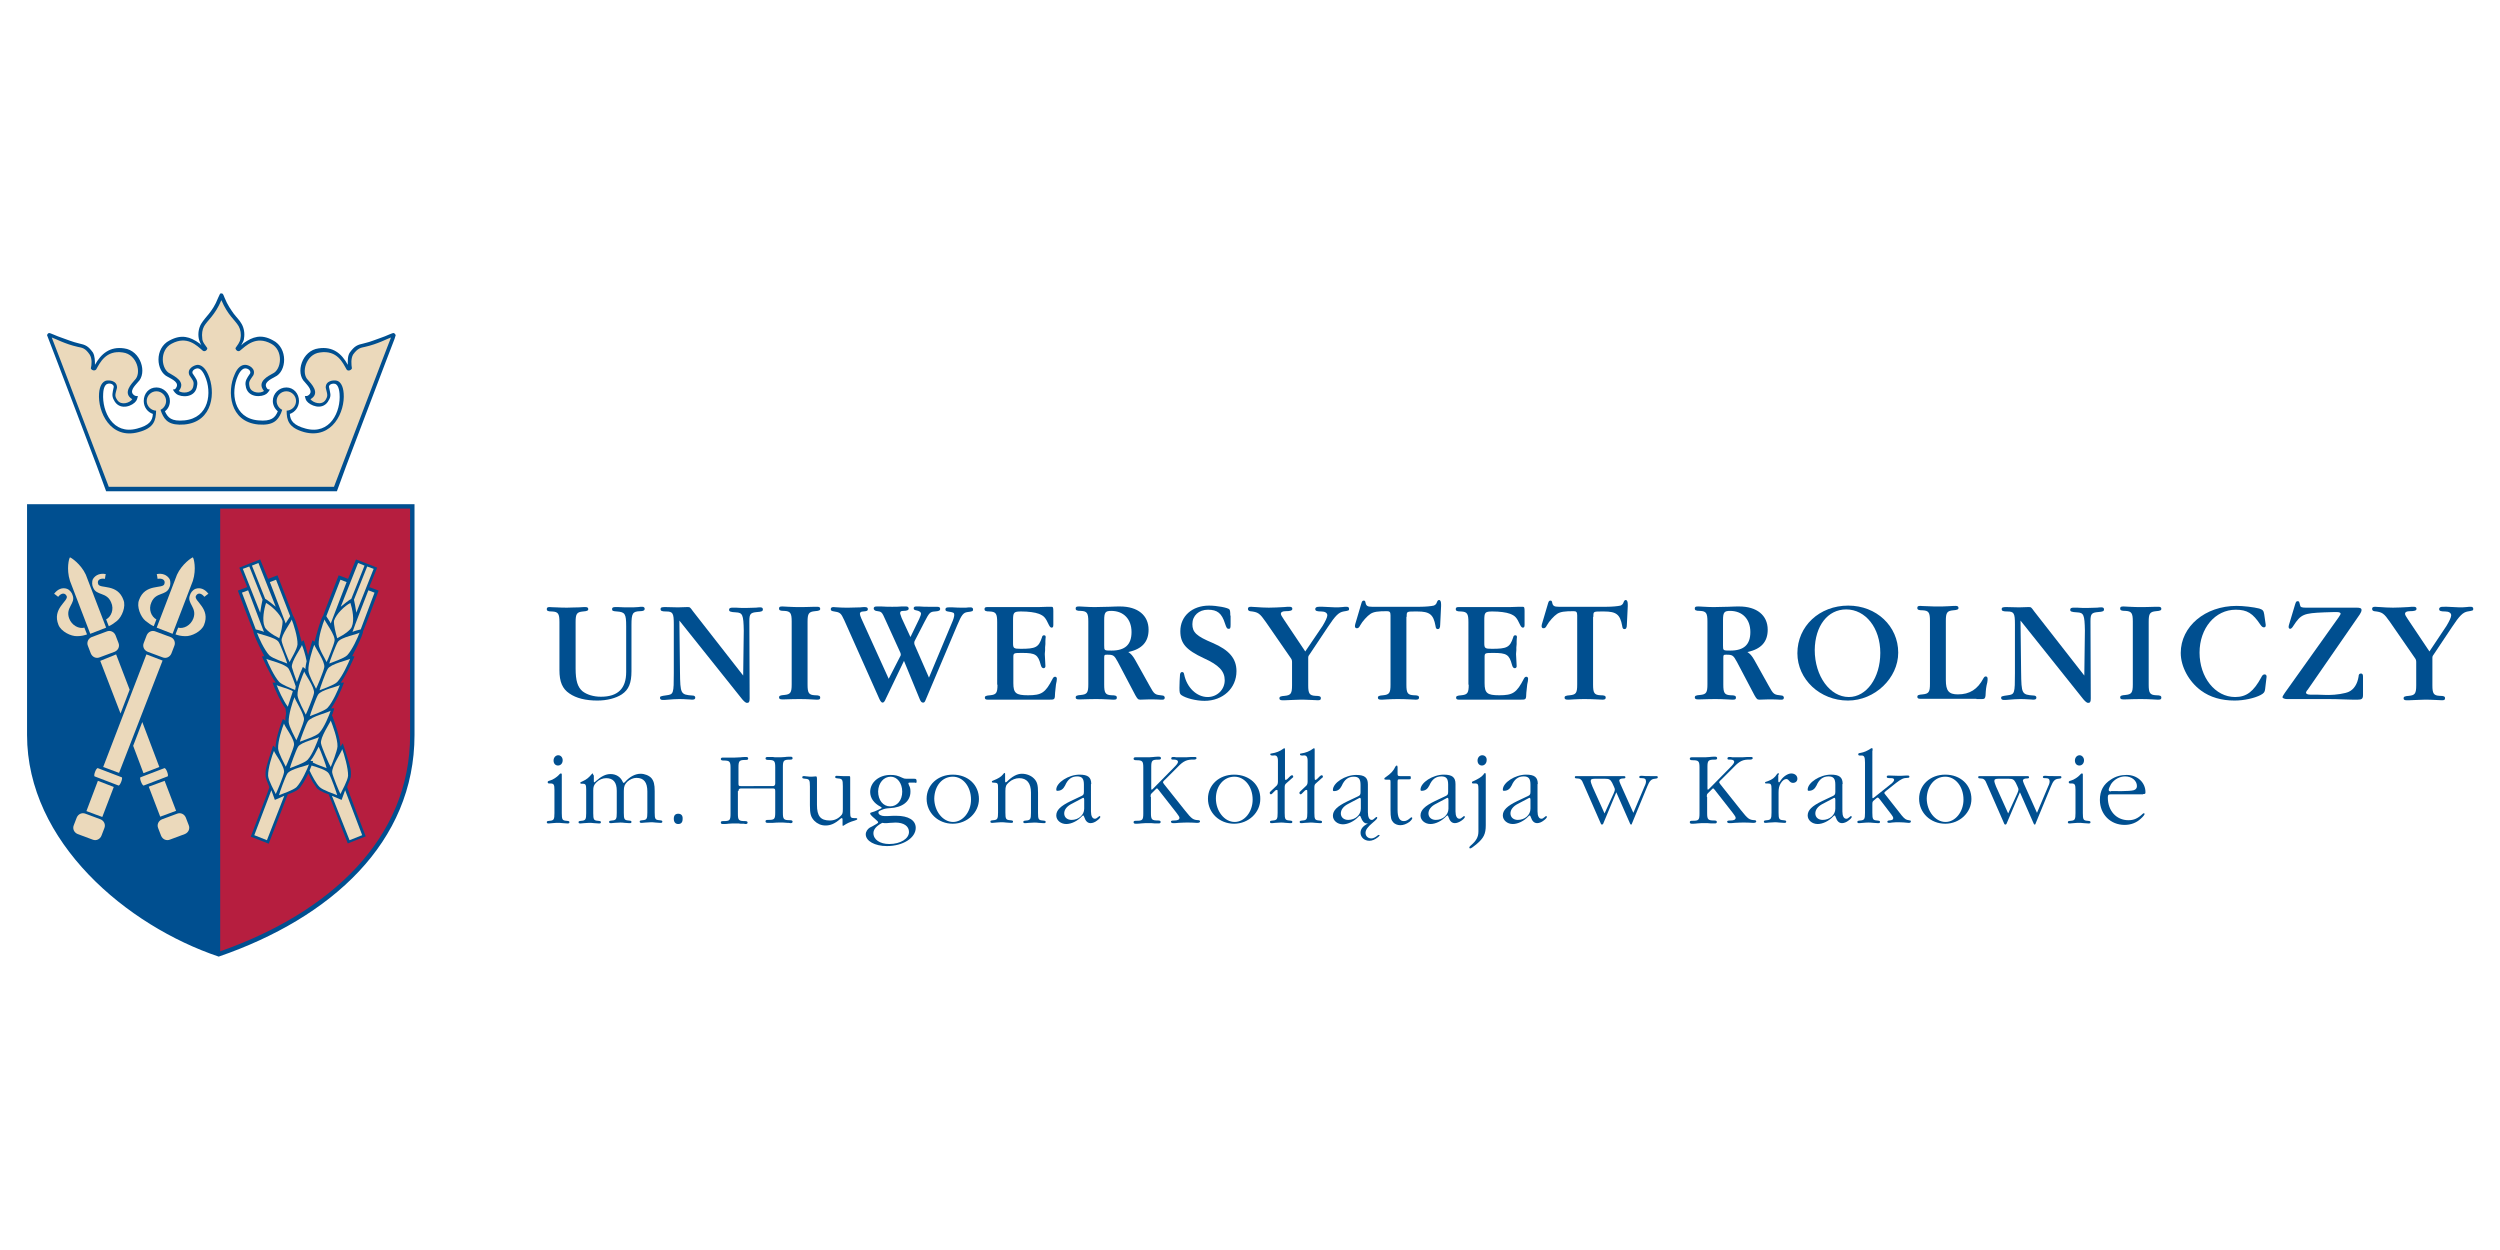 <?xml version="1.0" encoding="utf-8"?>
<!-- Generator: Adobe Illustrator 27.2.0, SVG Export Plug-In . SVG Version: 6.00 Build 0)  -->
<svg version="1.1" id="Warstwa_1" xmlns="http://www.w3.org/2000/svg" xmlns:xlink="http://www.w3.org/1999/xlink" x="0px" y="0px"
	 width="850.4px" height="425.2px" viewBox="0 0 850.4 425.2" style="enable-background:new 0 0 850.4 425.2;" xml:space="preserve"
	>
<style type="text/css">
	.st0{fill:#004F90;}
	.st1{fill:#B61E3F;}
	.st2{fill:#EBD9BB;}
</style>
<g>
	<g>
		<g>
			<path class="st0" d="M189.9,256.9c-0.9,0-1.6,0.8-1.6,1.8c0,1,0.6,1.7,1.5,1.7c0.9,0,1.6-0.7,1.6-1.8
				C191.4,257.7,190.8,256.9,189.9,256.9z M191.1,264l0-0.5c0-0.3-0.1-0.4-0.3-0.4c-0.2,0-0.4,0.1-0.7,0.5c-0.6,0.7-2.1,1.7-3,1.9
				c-0.7,0.2-0.8,0.3-0.8,0.6c0,0.2,0.2,0.4,0.4,0.4h0.5c1.2,0,1.4,0.4,1.4,2.2v7.9c0,2.1-0.2,2.5-1.6,2.6c-0.8,0.1-1,0.1-1,0.5
				c0,0.3,0.2,0.4,0.5,0.4c0.1,0,0.2,0,0.3,0c0.1,0,0.3,0,1.1-0.1c1.2-0.1,1.4-0.1,1.9-0.1c0.5,0,0.7,0,1.6,0.1
				c1.2,0.1,1.4,0.1,1.5,0.1c0.1,0,0.2,0,0.3,0c0.3,0,0.5-0.1,0.5-0.4c0-0.4-0.2-0.4-1-0.5c-1.4-0.1-1.6-0.4-1.6-2.6V264z"/>
			<path class="st0" d="M201.8,263.7c0-0.4-0.1-0.6-0.2-0.6c-0.1,0-0.2,0.1-0.3,0.2c-1,1.2-1.7,1.8-3,2.4c-0.9,0.4-0.9,0.4-0.9,0.6
				c0,0.2,0.1,0.3,0.5,0.3h0.4c0.9,0,1.1,0.4,1.1,1.9v8.1c0,2.1-0.2,2.5-1.6,2.6c-0.8,0.1-1,0.1-1,0.5c0,0.3,0.2,0.4,0.5,0.4
				c0.1,0,0.2,0,0.3,0c0.1,0,0.3,0,1.1-0.1c1.2-0.1,1.4-0.1,1.7-0.1c0.6,0,0.8,0,1.7,0.1c1.3,0.1,1.4,0.1,1.5,0.1c0.1,0,0.2,0,0.3,0
				c0.3,0,0.5-0.1,0.5-0.4c0-0.4-0.2-0.4-1-0.5c-1.4-0.1-1.6-0.4-1.6-2.6v-7.7c0-1.3,0.2-1.9,1.1-2.8c0.9-0.9,2.1-1.4,3.3-1.4
				c2.4,0,3.6,1.4,3.6,4.3v7.5c0,2.1-0.2,2.5-1.6,2.6c-0.8,0.1-1,0.1-1,0.5c0,0.3,0.2,0.4,0.5,0.4c0.1,0,0.2,0,0.3,0
				c0.1,0,0.3,0,1.1-0.1c1.3-0.1,1.4-0.1,1.9-0.1c0.4,0,0.7,0,1.5,0.1c1.3,0.1,1.4,0.1,1.5,0.1c0.1,0,0.2,0,0.3,0
				c0.3,0,0.5-0.1,0.5-0.4c0-0.4-0.2-0.4-1-0.5c-1.4-0.1-1.6-0.4-1.6-2.6V269c0-1.5,0.3-2.2,1.2-3.1c0.9-0.8,2-1.3,3.1-1.3
				c2.5,0,3.7,1.5,3.7,4.6v7.2c0,2.1-0.2,2.5-1.6,2.6c-0.8,0.1-1,0.1-1,0.5c0,0.3,0.2,0.4,0.5,0.4c0.1,0,0.2,0,0.3,0
				c0.1,0,0.3,0,1.2-0.1c1.2-0.1,1.4-0.1,1.8-0.1c0.5,0,0.8,0,1.6,0.1c1.3,0.1,1.4,0.1,1.5,0.1c0.1,0,0.2,0,0.3,0
				c0.3,0,0.5-0.1,0.5-0.4c0-0.4-0.2-0.4-1-0.5c-1.4-0.1-1.6-0.4-1.6-2.6v-7.3c0-2.3-0.3-3.4-1.1-4.4c-0.8-0.9-2.3-1.5-3.7-1.5
				c-1.7,0-3.6,0.9-5.2,2.7c-0.3,0.3-0.4,0.4-0.5,0.4c-0.2,0-0.3-0.1-0.4-0.4c-0.7-1.6-2.2-2.6-4.1-2.6c-1.6,0-3.1,0.7-5,2.4
				c-0.4,0.4-0.4,0.4-0.5,0.4c-0.2,0-0.2-0.1-0.2-0.4V263.7z"/>
			<path class="st0" d="M230.7,276.8c-1,0-1.5,0.6-1.5,1.7c0,1.1,0.5,1.8,1.5,1.8s1.5-0.6,1.5-1.7
				C232.3,277.4,231.7,276.8,230.7,276.8z"/>
			<path class="st0" d="M251.2,269.1c0-0.7,0.3-0.9,0.9-0.9h10.8c0.7,0,0.8,0.2,0.8,0.9v7.3c0,2.3-0.3,2.5-2.4,2.5
				c-0.7,0-0.9,0.1-0.9,0.5c0,0.3,0.2,0.5,0.6,0.5c0.1,0,0.4,0,0.7,0l0.3,0h0.3c0.4,0,0.2,0,0.6,0c1.3-0.1,1.6-0.1,2-0.1
				c0.5,0,1,0,1.5,0c1.4,0.1,1,0.1,1.4,0.1c0.8,0,0.4,0,1,0.1h0.2c0.4,0,0.6-0.2,0.6-0.5c0-0.3-0.2-0.5-0.9-0.5
				c-2.1,0-2.4-0.3-2.4-2.5v-15.6c0-2.2,0.3-2.5,2.4-2.5c0.7,0,0.9-0.1,0.9-0.5c0-0.3-0.2-0.5-0.6-0.5c-0.1,0-0.4,0-0.7,0
				c-1.1,0.1-0.8,0-1.2,0.1c-1.4,0.1-1.5,0.1-2.3,0.1c-0.3,0-0.8,0-1.2,0l-0.7-0.1c-0.5,0-0.2,0-0.9,0l-0.3,0h-0.2
				c-0.3,0-0.5,0-0.5,0c-0.4,0-0.6,0.2-0.6,0.5c0,0.3,0.2,0.5,0.9,0.5c2.1,0,2.4,0.3,2.4,2.5v5.5c0,0.6-0.3,0.9-0.8,0.9H252
				c-0.7,0-0.8-0.1-0.8-0.9v-5.5c0-2.2,0.3-2.5,2.4-2.5c0.7,0,0.9-0.1,0.9-0.5c0-0.3-0.2-0.5-0.6-0.5c-0.1,0-0.4,0-0.7,0
				c-1.1,0.1-0.7,0-1.2,0.1c-1.4,0.1-1.6,0.1-2.1,0.1c-0.4,0-0.9,0-1.4,0l-0.4,0l-0.3,0c-0.5,0-0.2,0-1,0l-0.3,0h-0.2
				c-0.3,0-0.5,0-0.5,0c-0.4,0-0.6,0.2-0.6,0.5c0,0.3,0.2,0.5,0.9,0.5c2.1,0,2.4,0.3,2.4,2.5v15.6c0,2.3-0.3,2.5-2.4,2.5
				c-0.7,0-0.9,0.1-0.9,0.5c0,0.3,0.2,0.5,0.6,0.5c0.1,0,0.4,0,0.7,0c1.2-0.1,0.7,0,1.2-0.1c1.4-0.1,1.5-0.1,2.2-0.1
				c0.4,0,0.8,0,1.3,0l0.7,0.1c0.5,0,0.2,0,0.6,0c0.8,0,0.4,0,1,0.1h0.2c0.4,0,0.6-0.2,0.6-0.5c0-0.3-0.2-0.5-0.9-0.5
				c-2.1,0-2.4-0.3-2.4-2.5V269.1z"/>
			<path class="st0" d="M289.2,264.5c0-0.4-0.1-0.5-0.4-0.5h-0.2c-0.3,0-0.5,0-0.9,0c-0.3,0-0.7,0-1,0c-1.8-0.1-2.1-0.1-2.1-0.1
				c-0.3,0-0.5,0.1-0.5,0.4c0,0.4,0.2,0.4,1,0.5c1.4,0.1,1.6,0.4,1.6,2.6v7.8c0,1.3-0.1,1.7-0.6,2.2c-1,1.1-2.3,1.7-3.8,1.7
				c-3.2,0-4.4-1.5-4.4-5.3v-8.8c0-0.7-0.1-1-0.5-0.9l-1.3,0.1c-0.1,0-0.3,0-0.6,0c-0.3,0-0.6-0.1-1-0.1c-0.4,0-0.7-0.1-0.8-0.1
				c-0.1,0-0.2,0-0.3,0c-0.3,0-0.5,0.1-0.5,0.4c0,0.4,0.2,0.4,1,0.5c1.4,0.1,1.6,0.4,1.6,2.6v6.4c0,3,0.3,4,1.5,5.3
				c1,1,2.3,1.6,3.8,1.6c1.7,0,3.2-0.6,5.1-2.3c0.2-0.2,0.3-0.2,0.4-0.2c0.2,0,0.3,0.1,0.3,0.5v1.7c0,0.4,0,0.4,0.2,0.4
				c0,0,0.1,0,0.2-0.1c1.1-0.7,2-1.2,3.8-1.7c0.6-0.2,0.8-0.3,0.8-0.5c0-0.2-0.1-0.3-0.5-0.3h-0.5c-1.2,0-1.4-0.3-1.4-1.9V264.5z"/>
			<path class="st0" d="M311.3,266.3c0.4,0,0.5-0.1,0.5-0.3c0-0.9-0.1-1.1-0.8-1.1h-2.7c-0.6,0-0.9-0.1-1.3-0.3
				c-1.7-0.8-2.5-1-4.1-1c-3.9,0-6.9,2.5-6.9,5.8c0,2,1.2,3.8,3.5,5c0.3,0.1,0.4,0.3,0.4,0.4c0,0.1-0.1,0.2-0.4,0.3
				c0,0-0.2,0.1-0.4,0.2c-0.3,0.1-0.7,0.3-1.1,0.5c-0.5,0.2-0.9,0.4-1.1,0.4c-0.3,0.1-0.5,0.2-0.6,0.2c-0.3,0.1-0.3,0.2-0.3,0.4
				c0,0.2,0.6,0.9,1.6,1.7c1,0.9,1.1,1,1.1,1.2c0,0.2-0.1,0.3-0.6,0.6c-1.4,0.8-0.9,0.5-1.4,0.8l-0.4,0.2l-0.4,0.2
				c-0.8,0.5-1.4,1.4-1.4,2.3c0,2.3,3.1,4,7.2,4c5.5,0,9.8-2.8,9.8-6.2c0-2.6-2.5-4.1-6.6-4.1c-0.6,0-1.7,0-3.1,0.1
				c-0.3,0-0.5,0-0.9,0c-1.1,0-2.1-0.5-2.1-1.2c0-0.4,0.2-0.5,1.1-0.9c1-0.4,1.3-0.5,2.8-0.6c4.3-0.2,7-2.3,7-5.6
				c0-0.9-0.1-1.5-0.5-2.2c-0.2-0.5-0.2-0.5-0.2-0.6c0-0.2,0.1-0.3,0.5-0.3H311.3z M303,264.2c2.2,0,3.9,2.2,3.9,5.1
				c0,2.9-1.7,5-4.1,5c-2.4,0-4.1-2.1-4.1-5.1C298.8,266.3,300.6,264.2,303,264.2z M300.9,280c0.6,0,1.1,0,1.9-0.1
				c0.7,0,1.4-0.1,1.8-0.1c2.8,0,4.6,1.2,4.6,3.2c0,2.3-2.9,4.1-6.7,4.1c-3.2,0-5.4-1.5-5.4-3.7c0-1.2,0.9-2.4,3-3.5L300.9,280z"/>
			<path class="st0" d="M324.1,263.5c-5.1,0-8.9,3.5-8.9,8.2c0,4.8,3.9,8.5,8.9,8.5c4.9,0,8.9-3.8,8.9-8.4
				C333,267,329.3,263.5,324.1,263.5z M324.1,264.2c3.5,0,6.2,3.4,6.2,7.8c0,4.2-2.8,7.6-6.1,7.6c-3.5,0-6.4-3.7-6.4-8
				C317.9,267.3,320.5,264.2,324.1,264.2z"/>
			<path class="st0" d="M353.1,269.7c0-2.7-0.3-3.8-1.4-4.9c-1-1-2.5-1.6-4.1-1.6c-1.6,0-3.3,0.9-5.1,2.7c-0.1,0.1-0.3,0.2-0.4,0.2
				c-0.2,0-0.2-0.1-0.2-0.5v-2.4c0-0.1-0.1-0.3-0.2-0.3c-0.1,0-0.2,0.1-0.6,0.6c-0.5,0.7-1.7,1.4-3,1.9c-0.6,0.2-0.7,0.3-0.7,0.5
				c0,0.2,0.1,0.3,0.4,0.3c1.7,0.1,1.7,0.1,1.7,2.2v8c0,2.1-0.2,2.5-1.6,2.6c-0.8,0.1-1,0.1-1,0.5c0,0.3,0.2,0.4,0.5,0.4
				c0.1,0,0.2,0,0.3,0c0.1,0,0.3,0,1.1-0.1c1.3-0.1,1.4-0.1,2-0.1c0.4,0,0.7,0,1.5,0.1c1.3,0.1,1.4,0.1,1.5,0.1c0.1,0,0.2,0,0.3,0
				c0.3,0,0.5-0.1,0.5-0.4c0-0.4-0.2-0.4-1-0.5c-1.4-0.1-1.6-0.4-1.6-2.6v-7.3c0-1.6,0.2-2.1,1.2-3c1-0.9,2.3-1.4,3.5-1.4
				c2.6,0,4,1.7,4,4.9v6.9c0,2.1-0.2,2.5-1.6,2.6c-0.8,0.1-1,0.1-1,0.5c0,0.3,0.2,0.4,0.5,0.4c0.1,0,0.2,0,0.3,0
				c0.1,0,0.3,0,1.1-0.1c1.2-0.1,1.4-0.1,1.8-0.1c0.5,0,0.8,0,1.6,0.1c1.3,0.1,1.4,0.1,1.5,0.1c0.1,0,0.2,0,0.3,0
				c0.3,0,0.5-0.1,0.5-0.4c0-0.4-0.2-0.4-1-0.5c-1.4-0.1-1.6-0.4-1.6-2.6V269.7z"/>
			<path class="st0" d="M371.2,266.7c0-2.3-1.1-3.2-4-3.2c-3.7,0-7.9,2.7-7.9,5.1c0,0.3,0.1,0.4,0.4,0.4c1.2,0,2-0.6,2.6-1.8
				c0.9-2.1,2.2-3.1,4.1-3.1c1.7,0,2.3,0.8,2.3,2.8v2.5c0,0.8-0.2,1.1-0.9,1.4l-3.6,1.7c-3.5,1.7-4.9,3.1-4.9,4.9
				c0,1.6,1.5,2.9,3.4,2.9c1.7,0,3.8-1,5.3-2.6c0.2-0.2,0.3-0.3,0.4-0.3c0.2,0,0.3,0.1,0.4,0.5c0.5,1.5,1.2,2.1,2.2,2.1
				c0.6,0,1.5-0.3,2.2-0.9c0.7-0.5,1-0.9,1.1-1.2c0-0.1-0.1-0.3-0.3-0.3c-0.1,0-0.2,0.1-0.3,0.2c-0.7,0.6-0.9,0.7-1.3,0.7
				c-0.8,0-1.3-0.9-1.3-2.5V266.7z M368,271.6c0.5-0.3,0.4-0.2,0.5-0.2c0.2,0,0.3,0.2,0.3,0.6v3.1c0,2.1-1.9,3.8-4.3,3.8
				c-1.5,0-2.5-0.9-2.5-2.2c0-1.3,0.9-2.4,2.4-3.2L368,271.6z"/>
			<path class="st0" d="M391.4,271.1c0-1,0-0.9,0.6-1.5l1-1c0.4-0.4,0.4-0.4,0.5-0.4c0.2,0,0.3,0.1,0.6,0.5l6.1,7.8
				c0.7,0.9,1,1.4,1,1.7c0,0.6-0.6,0.9-1.7,0.9c-0.9,0-1.2,0.1-1.2,0.4c0,0.3,0.3,0.5,0.7,0.5c0.1,0,0.2,0,0.4,0
				c0.2,0,0.7,0,1.5-0.1c1.5-0.1,2.6-0.1,2.9-0.1c0.8,0,2.1,0,3.1,0.1c0.2,0,0.4,0,0.5,0c0.5,0,0.8-0.2,0.8-0.5
				c0-0.2-0.2-0.4-0.5-0.4c-1.9-0.1-2.3-0.4-4.7-3.4l-7-8.8c-0.3-0.4-0.4-0.6-0.4-0.7s0.1-0.4,0.6-0.8l4.5-4.5
				c1.8-1.9,3.1-2.5,5.3-2.4c0.7,0,1-0.2,1-0.5c0-0.3-0.2-0.4-0.5-0.4c-0.1,0-0.3,0-0.4,0c-0.1,0-0.5,0-1,0
				c-1.1,0.1-1.9,0.1-2.1,0.1c-0.4,0-1,0-2.1,0c-0.7,0-1.2,0-1.4-0.1c-0.2,0-0.4,0-0.5,0c-0.4,0-0.6,0.2-0.6,0.5
				c0,0.4,0.2,0.4,1.1,0.4c0.7,0,1.2,0.3,1.2,0.7c0,0.5-0.4,1-1.5,2.1l-6.8,6.9c-0.5,0.5-0.5,0.5-0.6,0.5c-0.2,0-0.2,0-0.2-0.7v-7
				c0-2.2,0.3-2.5,2.4-2.5c0.7,0,0.9-0.1,0.9-0.5c0-0.3-0.2-0.5-0.6-0.5c-0.1,0-0.4,0-0.7,0c-1.1,0.1-0.7,0-1.2,0.1
				c-1.3,0.1-1.5,0.1-2.1,0.1c-0.4,0-0.9,0-1.4,0l-0.4,0l-0.3,0c-0.5,0-0.2,0-1,0l-0.3,0h-0.2c-0.3,0-0.5,0-0.5,0
				c-0.4,0-0.6,0.2-0.6,0.5c0,0.3,0.2,0.5,0.9,0.5c2.1,0,2.4,0.3,2.4,2.5v15.6c0,2.3-0.3,2.5-2.4,2.5c-0.7,0-0.9,0.1-0.9,0.5
				c0,0.3,0.2,0.5,0.6,0.5c0.1,0,0.4,0,0.7,0c1.1-0.1,0.7,0,1.2-0.1c1.4-0.1,1.5-0.1,2.2-0.1c0.3,0,0.8,0,1.3,0
				c1.4,0.1,0.8,0.1,1.9,0.1c0,0,0.2,0,0.5,0h0.2c0.4,0,0.6-0.2,0.6-0.5c0-0.3-0.2-0.5-0.9-0.5c-2.1,0-2.4-0.3-2.4-2.5V271.1z"/>
			<path class="st0" d="M419.8,263.5c-5.1,0-8.9,3.5-8.9,8.2c0,4.8,3.9,8.5,8.9,8.5c4.9,0,8.9-3.8,8.9-8.4
				C428.8,267,425,263.5,419.8,263.5z M419.9,264.2c3.5,0,6.2,3.4,6.2,7.8c0,4.2-2.8,7.6-6.1,7.6c-3.5,0-6.4-3.7-6.4-8
				C413.6,267.3,416.3,264.2,419.9,264.2z"/>
			<path class="st0" d="M437.1,255.5l0-0.6c0-0.2-0.1-0.4-0.2-0.4c-0.1,0-0.2,0.1-0.4,0.2c-1,0.8-2.5,1.4-4,1.6
				c-0.3,0-0.4,0.1-0.4,0.3c0,0.3,0.3,0.4,0.8,0.4c0,0,0.1,0,0.2,0c1.1-0.2,1.6,0.3,1.6,1.8v7.1c0,0.7-0.2,1.2-0.6,1.5l-1.8,1.7
				c-0.3,0.3-0.4,0.4-0.4,0.6s0.2,0.5,0.4,0.5c0.2,0,0.3-0.1,0.5-0.3l1-1c0.1-0.1,0.3-0.2,0.5-0.2c0.3,0,0.3,0.1,0.3,0.8v7
				c0,2.1-0.2,2.5-1.6,2.6c-0.8,0.1-1,0.1-1,0.5c0,0.3,0.2,0.4,0.5,0.4c0.1,0,0.2,0,0.3,0c0.1,0,0.3,0,1.1-0.1
				c1.2-0.1,1.4-0.1,1.8-0.1c0.5,0,0.8,0,1.6,0.1c1.2,0.1,1.4,0.1,1.5,0.1c0.1,0,0.2,0,0.3,0c0.3,0,0.5-0.1,0.5-0.4
				c0-0.4-0.2-0.4-1-0.5c-1.4-0.1-1.6-0.4-1.6-2.6v-8.6c0-0.8,0.1-1.1,0.6-1.5l1.9-1.7c0.4-0.3,0.4-0.3,0.4-0.5
				c0-0.3-0.2-0.5-0.4-0.5c-0.2,0-0.3,0.1-0.6,0.3l-0.9,0.9c-0.2,0.2-0.5,0.4-0.6,0.4c-0.3,0-0.3-0.1-0.3-1V255.5z"/>
			<path class="st0" d="M447.2,255.5l0-0.6c0-0.2-0.1-0.4-0.2-0.4c-0.1,0-0.2,0.1-0.4,0.2c-1,0.8-2.5,1.4-4,1.6
				c-0.3,0-0.4,0.1-0.4,0.3c0,0.3,0.3,0.4,0.8,0.4c0,0,0.1,0,0.2,0c1.1-0.2,1.6,0.3,1.6,1.8v7.1c0,0.7-0.2,1.2-0.6,1.5l-1.8,1.7
				c-0.3,0.3-0.4,0.4-0.4,0.6s0.2,0.5,0.4,0.5c0.2,0,0.3-0.1,0.5-0.3l1-1c0.1-0.1,0.3-0.2,0.5-0.2c0.3,0,0.3,0.1,0.3,0.8v7
				c0,2.1-0.2,2.5-1.6,2.6c-0.8,0.1-1,0.1-1,0.5c0,0.3,0.2,0.4,0.5,0.4c0.1,0,0.2,0,0.3,0c0.1,0,0.3,0,1.1-0.1
				c1.2-0.1,1.4-0.1,1.8-0.1c0.5,0,0.8,0,1.6,0.1c1.2,0.1,1.4,0.1,1.5,0.1c0.1,0,0.2,0,0.3,0c0.3,0,0.5-0.1,0.5-0.4
				c0-0.4-0.2-0.4-1-0.5c-1.4-0.1-1.6-0.4-1.6-2.6v-8.6c0-0.8,0.1-1.1,0.6-1.5l1.9-1.7c0.4-0.3,0.4-0.3,0.4-0.5
				c0-0.3-0.2-0.5-0.4-0.5c-0.2,0-0.3,0.1-0.6,0.3l-0.9,0.9c-0.2,0.2-0.5,0.4-0.6,0.4c-0.3,0-0.3-0.1-0.3-1V255.5z"/>
			<path class="st0" d="M469.1,284.1c-0.1-0.1-0.1-0.1-0.2-0.1c0,0-0.1,0.1-0.3,0.2c-0.7,0.6-1.5,1-2.1,1c-1.2,0-2-0.8-2-1.9
				c0-1,0.7-2,2.5-3.5c1.2-1,1.4-1.3,1.5-1.6c0-0.1-0.1-0.3-0.3-0.3c-0.1,0-0.2,0.1-0.3,0.2c-0.7,0.6-0.9,0.8-1.3,0.8
				c-0.8,0-1.3-0.9-1.3-2.6v-9.5c0-2.3-1.1-3.2-4-3.2c-3.7,0-7.9,2.7-7.9,5.1c0,0.3,0.1,0.4,0.4,0.4c1.2,0,2-0.6,2.6-1.8
				c0.9-2.1,2.2-3.1,4.1-3.1c1.7,0,2.3,0.8,2.3,2.8v2.5c0,0.8-0.2,1.1-0.9,1.4l-3.6,1.7c-3.5,1.7-4.9,3.1-4.9,4.9
				c0,1.6,1.5,2.9,3.4,2.9c1.7,0,3.8-1,5.3-2.6c0.2-0.2,0.3-0.3,0.4-0.3c0.2,0,0.3,0.1,0.4,0.5c0.5,1.4,1.2,2.1,2,2.1
				c0.2,0,0.3,0,0.5-0.1c-1.9,1.1-2.6,2-2.6,3.3c0,1.5,1.3,2.7,3,2.7c0.9,0,1.9-0.4,2.9-1.2c0.2-0.1,0.3-0.3,0.3-0.3
				c0.2-0.1,0.3-0.3,0.3-0.4c0,0,0-0.1,0-0.1L469.1,284.1z M462.1,271.6c0.5-0.3,0.4-0.2,0.5-0.2c0.2,0,0.3,0.2,0.3,0.6v3.1
				c0,2.1-1.9,3.8-4.3,3.8c-1.5,0-2.5-0.9-2.5-2.2c0-1.3,0.9-2.4,2.4-3.2L462.1,271.6z"/>
			<path class="st0" d="M475.4,266.2c0-1.1,0-1.1,0.9-1.1h2.9c0.6,0,0.7-0.1,0.7-0.5c0-0.6,0-0.6-0.7-0.6h-2.9
				c-0.8,0-0.9-0.1-0.9-0.9v-2.1c0-0.4-0.1-0.6-0.3-0.6c-0.1,0-0.2,0.1-0.4,0.3c-0.7,1.5-1.5,2.4-3.4,3.7c-0.3,0.2-0.4,0.3-0.4,0.5
				c0,0.2,0.1,0.3,0.6,0.3h0.9c0.5,0,0.6,0.1,0.6,0.8v9.5c0,2.6,0.2,3.4,0.9,4.2c0.5,0.6,1.5,1,2.4,1c1.1,0,2.1-0.4,3.1-1.1
				c0.6-0.5,1-1,1-1.3c0-0.1-0.1-0.3-0.2-0.3c-0.1,0-0.2,0.1-0.3,0.1c-1,0.9-1.6,1.2-2.4,1.2c-1.4,0-2.1-1.2-2.1-3.8V266.2z"/>
			<path class="st0" d="M495.1,266.7c0-2.3-1.1-3.2-4-3.2c-3.7,0-7.9,2.7-7.9,5.1c0,0.3,0.1,0.4,0.4,0.4c1.2,0,2-0.6,2.6-1.8
				c0.9-2.1,2.2-3.1,4.1-3.1c1.7,0,2.3,0.8,2.3,2.8v2.5c0,0.8-0.2,1.1-0.9,1.4l-3.6,1.7c-3.5,1.7-4.9,3.1-4.9,4.9
				c0,1.6,1.5,2.9,3.4,2.9c1.7,0,3.8-1,5.3-2.6c0.2-0.2,0.3-0.3,0.4-0.3c0.2,0,0.3,0.1,0.4,0.5c0.5,1.5,1.2,2.1,2.2,2.1
				c0.6,0,1.5-0.3,2.3-0.9c0.7-0.5,1-0.9,1.1-1.2c0-0.1-0.1-0.3-0.3-0.3c-0.1,0-0.2,0.1-0.3,0.2c-0.7,0.6-0.9,0.7-1.3,0.7
				c-0.8,0-1.3-0.9-1.3-2.5V266.7z M491.9,271.6c0.5-0.3,0.4-0.2,0.5-0.2c0.2,0,0.3,0.2,0.3,0.6v3.1c0,2.1-1.9,3.8-4.3,3.8
				c-1.5,0-2.5-0.9-2.5-2.2c0-1.3,0.9-2.4,2.4-3.2L491.9,271.6z"/>
			<path class="st0" d="M504.2,256.9c-0.9,0-1.6,0.8-1.6,1.8c0,1,0.6,1.7,1.5,1.7c0.9,0,1.6-0.8,1.6-1.8
				C505.8,257.6,505.1,256.9,504.2,256.9z M505.4,263.7c0-0.6,0-0.7-0.3-0.7c-0.2,0-0.3,0.1-0.5,0.5c-0.6,0.8-2,1.6-3.6,2.3
				c-0.3,0.1-0.3,0.2-0.3,0.4c0,0.2,0.1,0.3,0.4,0.3h0.6c1.1,0,1.2,0.3,1.2,2.1v14.2c0,1.9-0.7,3.2-2.7,4.9
				c-0.3,0.3-0.4,0.4-0.4,0.6s0.1,0.3,0.3,0.3c0.3,0,1-0.5,2.1-1.4c2.5-2.1,3.2-3.5,3.2-6.5V263.7z"/>
			<path class="st0" d="M523.1,266.7c0-2.3-1.1-3.2-4-3.2c-3.7,0-7.9,2.7-7.9,5.1c0,0.3,0.1,0.4,0.4,0.4c1.2,0,2-0.6,2.6-1.8
				c0.9-2.1,2.2-3.1,4.1-3.1c1.7,0,2.3,0.8,2.3,2.8v2.5c0,0.8-0.2,1.1-0.9,1.4l-3.6,1.7c-3.5,1.7-4.9,3.1-4.9,4.9
				c0,1.6,1.5,2.9,3.4,2.9c1.7,0,3.8-1,5.3-2.6c0.2-0.2,0.3-0.3,0.4-0.3c0.2,0,0.3,0.1,0.4,0.5c0.5,1.5,1.2,2.1,2.2,2.1
				c0.6,0,1.5-0.3,2.2-0.9c0.7-0.5,1-0.9,1.1-1.2c0-0.1-0.1-0.3-0.3-0.3c-0.1,0-0.2,0.1-0.3,0.2c-0.7,0.6-0.9,0.7-1.3,0.7
				c-0.8,0-1.3-0.9-1.3-2.5V266.7z M519.8,271.6c0.5-0.3,0.4-0.2,0.5-0.2c0.2,0,0.3,0.2,0.3,0.6v3.1c0,2.1-1.9,3.8-4.3,3.8
				c-1.5,0-2.5-0.9-2.5-2.2c0-1.3,0.9-2.4,2.4-3.2L519.8,271.6z"/>
			<path class="st0" d="M549.8,269.5l4.7,10.7c0.1,0.2,0.2,0.3,0.3,0.3c0.1,0,0.3-0.1,0.3-0.3l5.2-12.6c0.8-2,1.4-2.6,2.6-2.7
				c0.9-0.1,1-0.2,1-0.5c0-0.3-0.1-0.4-0.5-0.4c-0.1,0-0.3,0-0.5,0c-0.6,0-1.2,0-1.5,0c-1.1,0-2.2,0-2.8-0.1c-0.2,0-0.3,0-0.4,0
				c-0.4,0-0.6,0.2-0.6,0.4c0,0.3,0.2,0.4,0.7,0.4h0.2c1,0,1.4,0.3,1.4,1.1c0,0.4-0.1,0.9-0.5,1.7l-3.8,9l-4.4-9.8
				c-0.2-0.5-0.4-1-0.4-1.2c0-0.4,0.5-0.7,1.3-0.7c0.6,0,0.8-0.1,0.8-0.4c0-0.3-0.2-0.4-0.6-0.4c0,0-0.2,0-0.4,0c-0.3,0-0.4,0-2.1,0
				h-0.4H539c-1.8,0-1.1,0-2.1,0h-0.7c-0.4,0-0.5,0.1-0.5,0.4c0,0.3,0.2,0.4,0.9,0.4c0.9,0,1.5,0.4,2,1.8l6,13.7
				c0.1,0.1,0.2,0.2,0.3,0.2c0.1,0,0.3-0.1,0.4-0.2L549.8,269.5z M545.8,276.7l-4.1-9.1c-0.3-0.7-0.6-1.6-0.6-1.9
				c0-0.6,0.3-0.8,1.4-0.8h3.5c1.4,0,1.8,0.3,2.4,1.4l0.6,1.3c0.3,0.7,0.3,0.7,0.3,1c0,0.3-0.1,0.6-0.4,1.3L545.8,276.7z"/>
			<path class="st0" d="M580.6,271.1c0-1,0-0.9,0.6-1.5l1-1c0.4-0.4,0.4-0.4,0.5-0.4c0.2,0,0.3,0.1,0.6,0.5l6.1,7.8
				c0.7,0.9,1,1.4,1,1.7c0,0.6-0.6,0.9-1.7,0.9c-0.9,0-1.2,0.1-1.2,0.4c0,0.3,0.3,0.5,0.7,0.5c0.1,0,0.2,0,0.4,0
				c0.2,0,0.7,0,1.5-0.1c1.5-0.1,2.6-0.1,2.9-0.1c0.8,0,2.1,0,3.1,0.1c0.2,0,0.4,0,0.5,0c0.5,0,0.8-0.2,0.8-0.5
				c0-0.2-0.2-0.4-0.5-0.4c-1.9-0.1-2.3-0.4-4.7-3.4l-7-8.8c-0.3-0.4-0.4-0.6-0.4-0.7s0.1-0.4,0.6-0.8l4.5-4.5
				c1.8-1.9,3.1-2.5,5.3-2.4c0.7,0,1-0.2,1-0.5c0-0.3-0.2-0.4-0.5-0.4c-0.1,0-0.3,0-0.4,0c-0.1,0-0.5,0-1,0
				c-1.1,0.1-1.9,0.1-2.1,0.1c-0.4,0-1,0-2.1,0c-0.7,0-1.2,0-1.4-0.1c-0.2,0-0.4,0-0.5,0c-0.4,0-0.6,0.2-0.6,0.5
				c0,0.4,0.2,0.4,1.1,0.4c0.7,0,1.2,0.3,1.2,0.7c0,0.5-0.4,1-1.5,2.1l-6.8,6.9c-0.5,0.5-0.5,0.5-0.6,0.5c-0.2,0-0.2,0-0.2-0.7v-7
				c0-2.2,0.3-2.5,2.4-2.5c0.7,0,0.9-0.1,0.9-0.5c0-0.3-0.2-0.5-0.6-0.5c-0.1,0-0.4,0-0.7,0c-1.1,0.1-0.7,0-1.2,0.1
				c-1.3,0.1-1.5,0.1-2.1,0.1c-0.4,0-0.9,0-1.4,0l-0.4,0l-0.3,0c-0.5,0-0.2,0-1,0l-0.3,0h-0.2c-0.3,0-0.5,0-0.5,0
				c-0.4,0-0.6,0.2-0.6,0.5c0,0.3,0.2,0.5,0.9,0.5c2.1,0,2.4,0.3,2.4,2.5v15.6c0,2.3-0.3,2.5-2.4,2.5c-0.7,0-0.9,0.1-0.9,0.5
				c0,0.3,0.2,0.5,0.6,0.5c0.1,0,0.4,0,0.7,0c1.1-0.1,0.7,0,1.2-0.1c1.4-0.1,1.5-0.1,2.2-0.1c0.3,0,0.8,0,1.3,0
				c1.4,0.1,0.8,0.1,1.9,0.1c0,0,0.2,0,0.5,0h0.2c0.4,0,0.6-0.2,0.6-0.5c0-0.3-0.2-0.5-0.9-0.5c-2.1,0-2.4-0.3-2.4-2.5V271.1z"/>
			<path class="st0" d="M605.1,263.5c0-0.4,0-0.5-0.2-0.5c-0.1,0-0.3,0.1-0.5,0.4c-0.7,1.1-1.6,1.8-3,2.3c-1,0.3-1,0.3-1,0.6
				c0,0.1,0.1,0.2,0.3,0.2h0.7c1,0,1.2,0.3,1.2,1.9v8c0,2.1-0.2,2.5-1.6,2.6c-0.8,0.1-1,0.1-1,0.5c0,0.3,0.2,0.4,0.5,0.4
				c0.1,0,0.2,0,0.3,0c0.1,0,0.3,0,1.1-0.1c1.2-0.1,1.4-0.1,1.8-0.1c0.5,0,0.7,0,1.6,0.1c1.3,0.1,1.4,0.1,1.5,0.1c0.1,0,0.2,0,0.3,0
				c0.3,0,0.5-0.1,0.5-0.4c0-0.4-0.2-0.4-1-0.5c-1.4-0.1-1.6-0.4-1.6-2.6v-6.8c0-1.5,0.2-2.2,0.7-3.1c0.6-1,1.3-1.5,1.9-1.5
				c0.3,0,0.6,0.1,0.9,0.5c0.5,0.6,0.9,0.8,1.4,0.8c0.9,0,1.5-0.6,1.5-1.4c0-1.1-0.9-1.8-2.1-1.8c-1.1,0-2.7,1-3.6,2.4
				c-0.4,0.6-0.4,0.6-0.6,0.6c-0.1,0-0.2-0.1-0.2-0.4V263.5z"/>
			<path class="st0" d="M626.8,266.7c0-2.3-1.1-3.2-4-3.2c-3.7,0-7.9,2.7-7.9,5.1c0,0.3,0.1,0.4,0.4,0.4c1.2,0,2-0.6,2.6-1.8
				c0.9-2.1,2.2-3.1,4.1-3.1c1.7,0,2.3,0.8,2.3,2.8v2.5c0,0.8-0.2,1.1-0.9,1.4l-3.6,1.7c-3.5,1.7-4.9,3.1-4.9,4.9
				c0,1.6,1.5,2.9,3.4,2.9c1.7,0,3.8-1,5.3-2.6c0.2-0.2,0.3-0.3,0.4-0.3c0.2,0,0.3,0.1,0.4,0.5c0.5,1.5,1.2,2.1,2.2,2.1
				c0.6,0,1.5-0.3,2.2-0.9c0.7-0.5,1-0.9,1.1-1.2c0-0.1-0.1-0.3-0.3-0.3c-0.1,0-0.2,0.1-0.3,0.2c-0.7,0.6-0.9,0.7-1.3,0.7
				c-0.8,0-1.3-0.9-1.3-2.5V266.7z M623.5,271.6c0.5-0.3,0.4-0.2,0.5-0.2c0.2,0,0.3,0.2,0.3,0.6v3.1c0,2.1-1.9,3.8-4.3,3.8
				c-1.5,0-2.5-0.9-2.5-2.2c0-1.3,0.9-2.4,2.4-3.2L623.5,271.6z"/>
			<path class="st0" d="M637,255.3c0-0.7,0-0.8-0.3-0.8c-0.1,0-0.2,0-0.3,0.1c-1.2,0.8-2.3,1.3-3.5,1.5c-0.7,0.1-0.8,0.2-0.8,0.5
				c0,0.3,0.2,0.4,0.5,0.4l0.4,0c1.1-0.1,1.4,0.4,1.4,2.4v17.1c0,2.1-0.2,2.5-1.6,2.6c-0.8,0.1-1,0.1-1,0.5c0,0.3,0.2,0.4,0.5,0.4
				c0.1,0,0.2,0,0.3,0c0.1,0,0.3,0,1.1-0.1c1.2-0.1,1.4-0.1,1.9-0.1c0.5,0,0.7,0,1.6,0.1c1.3,0.1,1.4,0.1,1.5,0.1c0.1,0,0.2,0,0.3,0
				c0.3,0,0.5-0.1,0.5-0.4c0-0.4-0.2-0.4-1-0.5c-1.4-0.1-1.6-0.4-1.6-2.6v-3c0-0.7,0.1-0.9,0.6-1.3l0.7-0.6c0.2-0.2,0.4-0.3,0.5-0.3
				c0.2,0,0.4,0.2,0.8,0.7l3.9,5.1c0.4,0.5,0.6,0.9,0.6,1.2c0,0.5-0.3,0.7-1.4,0.8c-0.4,0-0.6,0.2-0.6,0.4c0,0.3,0.2,0.4,0.6,0.4
				c0.2,0,0.6,0,1-0.1c0.8-0.1,1.6-0.1,2.4-0.1c0.9,0,2.1,0.1,3.1,0.2c0.1,0,0.2,0,0.3,0c0.4,0,0.6-0.2,0.6-0.5
				c0-0.3-0.1-0.3-0.7-0.4c-0.9-0.1-1.4-0.4-2.4-1.6l-5.5-7c-0.5-0.6-0.4-0.5-0.4-0.7s0.1-0.3,0.6-0.7l3.4-2.7
				c1.7-1.3,2.5-1.7,3.8-1.7c0.5,0,0.7-0.1,0.7-0.4c0-0.3-0.2-0.4-0.6-0.4c-0.1,0-0.2,0-0.4,0c-1.1,0.1-2.4,0.1-2.7,0.1l-3.3-0.1
				c-0.5,0-0.7,0.1-0.7,0.4c0,0.4,0.1,0.5,1.6,0.5c0.6,0,0.9,0.2,0.9,0.6c0,0.3-0.4,0.9-1.1,1.4l-5.5,4.4c-0.5,0.4-0.5,0.4-0.6,0.4
				c-0.2,0-0.2,0-0.2-1V255.3z"/>
			<path class="st0" d="M661.7,263.5c-5.1,0-8.9,3.5-8.9,8.2c0,4.8,3.9,8.5,8.9,8.5c4.9,0,8.9-3.8,8.9-8.4
				C670.6,267,666.9,263.5,661.7,263.5z M661.7,264.2c3.5,0,6.2,3.4,6.2,7.8c0,4.2-2.8,7.6-6.1,7.6c-3.5,0-6.4-3.7-6.4-8
				C655.5,267.3,658.1,264.2,661.7,264.2z"/>
			<path class="st0" d="M687.1,269.5l4.7,10.7c0.1,0.2,0.2,0.3,0.3,0.3c0.1,0,0.3-0.1,0.3-0.3l5.2-12.6c0.8-2,1.4-2.6,2.6-2.7
				c0.9-0.1,1-0.2,1-0.5c0-0.3-0.1-0.4-0.5-0.4c-0.1,0-0.3,0-0.5,0c-0.6,0-1.2,0-1.5,0c-1.1,0-2.2,0-2.8-0.1c-0.2,0-0.3,0-0.4,0
				c-0.4,0-0.6,0.2-0.6,0.4c0,0.3,0.2,0.4,0.7,0.4h0.2c1,0,1.4,0.3,1.4,1.1c0,0.4-0.1,0.9-0.5,1.7l-3.8,9l-4.4-9.8
				c-0.2-0.5-0.4-1-0.4-1.2c0-0.4,0.5-0.7,1.3-0.7c0.6,0,0.8-0.1,0.8-0.4c0-0.3-0.2-0.4-0.6-0.4c0,0-0.2,0-0.4,0c-0.3,0-0.4,0-2.1,0
				h-0.4h-10.5c-1.8,0-1.1,0-2.1,0h-0.7c-0.4,0-0.5,0.1-0.5,0.4c0,0.3,0.2,0.4,0.9,0.4c0.9,0,1.5,0.4,2,1.8l6,13.7
				c0.1,0.1,0.2,0.2,0.3,0.2c0.1,0,0.3-0.1,0.4-0.2L687.1,269.5z M683.1,276.7l-4.1-9.1c-0.3-0.7-0.6-1.6-0.6-1.9
				c0-0.6,0.3-0.8,1.4-0.8h3.5c1.4,0,1.8,0.3,2.4,1.4l0.6,1.3c0.3,0.7,0.3,0.7,0.3,1c0,0.3-0.1,0.6-0.4,1.3L683.1,276.7z"/>
			<path class="st0" d="M707.4,256.9c-0.9,0-1.6,0.8-1.6,1.8c0,1,0.6,1.7,1.5,1.7c0.9,0,1.6-0.7,1.6-1.8
				C708.9,257.7,708.2,256.9,707.4,256.9z M708.5,264l0-0.5c0-0.3-0.1-0.4-0.3-0.4c-0.2,0-0.4,0.1-0.7,0.5c-0.6,0.7-2.1,1.7-3,1.9
				c-0.7,0.2-0.8,0.3-0.8,0.6c0,0.2,0.2,0.4,0.4,0.4h0.5c1.2,0,1.4,0.4,1.4,2.2v7.9c0,2.1-0.2,2.5-1.6,2.6c-0.8,0.1-1,0.1-1,0.5
				c0,0.3,0.2,0.4,0.5,0.4c0.1,0,0.2,0,0.3,0c0.1,0,0.3,0,1.1-0.1c1.2-0.1,1.4-0.1,1.9-0.1c0.5,0,0.7,0,1.6,0.1
				c1.2,0.1,1.4,0.1,1.5,0.1c0.1,0,0.2,0,0.3,0c0.3,0,0.5-0.1,0.5-0.4c0-0.4-0.2-0.4-1-0.5c-1.4-0.1-1.6-0.4-1.6-2.6V264z"/>
			<path class="st0" d="M729,270.1c0.7,0,0.8-0.1,0.8-0.6c0-3.4-2.8-5.9-6.4-5.9c-2,0-3.8,0.5-5.4,1.6c-2.5,1.6-3.7,3.8-3.7,6.9
				c0,4.9,3.6,8.5,8.4,8.5c2.1,0,4-0.7,5.5-2.1c0.9-0.8,1.3-1.4,1.3-1.6c0-0.1-0.1-0.3-0.2-0.3s-0.2,0.1-0.4,0.2
				c-1.7,1.6-3,2.2-4.9,2.2c-4.1,0-7-3.2-7-7.7c0-0.9,0.2-1.1,1-1.1H729z M718.1,269.2c-0.5,0-0.8-0.1-0.8-0.5c0-0.4,0.4-1.3,0.8-2
				c1.1-1.6,2.9-2.6,4.8-2.6c2.2,0,4,1.4,4,3.3c0,0.7-0.4,1.2-1.1,1.4c-0.6,0.2-2.6,0.3-3.9,0.3H718.1z"/>
		</g>
		<g>
			<path class="st0" d="M214.8,212.6c0-4,0.4-4.6,2.9-4.7c1.2,0,1.6-0.3,1.6-0.8c0-0.4-0.3-0.7-0.8-0.7c-0.4,0-0.8,0-1.4,0.1
				c-0.9,0.1-2.1,0.1-3,0.1c-1.2,0-2.3,0-3.9-0.1c-0.3,0-0.8,0-0.9,0c-0.8,0-1.1,0.2-1.1,0.7c0,0.6,0.3,0.7,1.7,0.8
				c2.7,0.2,3.1,0.8,3.1,5v15.6c0,5.6-2.8,8.4-8.6,8.4c-2.5,0-4.8-0.7-6.3-1.9c-1.6-1.4-2.3-3.5-2.3-7.7v-15.8
				c0-2.8,0.4-3.4,2.5-3.6c1.4-0.1,1.8-0.3,1.8-0.8c0-0.5-0.3-0.7-1-0.7c-0.2,0-0.9,0-2.2,0.1c-1.7,0-2.7,0.1-3.9,0.1
				c-1.1,0-2.2,0-3.8-0.1c-1.3,0-1.9-0.1-2.2-0.1c-0.8,0-1,0.2-1,0.7c0,0.6,0.4,0.8,1.8,0.8c2.1,0.1,2.5,0.8,2.5,3.6V228
				c0,3.9,1,6.3,3.4,7.9c2.3,1.6,5.5,2.4,9.5,2.4c3.3,0,6.3-0.8,8.3-2.1c2.4-1.6,3.3-3.9,3.3-7.9V212.6z"/>
			<path class="st0" d="M252.8,229.8l-17.1-21.9c-1-1.4-1-1.4-1.9-1.4l-3.2,0.1l-4.3-0.1c-1.2,0-1.6,0.1-1.6,0.7
				c0,0.6,0.4,0.8,1.9,0.8c2.3,0,2.6,0.6,2.6,4.4V229c0,6.9-0.1,7.2-2.4,7.5c-2.2,0.3-2.3,0.4-2.3,0.9c0,0.4,0.3,0.7,0.9,0.7
				c0.3,0,1.1,0,1.9-0.1c1.2-0.1,2.4-0.2,3.6-0.2c0.9,0,1.9,0,3,0.1c0.6,0,1.3,0.1,1.5,0.1c0.8,0,1.1-0.2,1.1-0.7
				c0-0.4-0.3-0.7-0.9-0.7c-4.1-0.3-4.2-0.5-4.3-8.1l-0.2-17.4l21.4,26.8c0.7,0.8,1.2,1.2,1.6,1.2c0.7,0,0.9-0.4,0.9-1.5l-0.1-26.3
				c0-2.5,0.4-2.9,2.6-3.1c1.6-0.1,2-0.3,2-0.9c0-0.5-0.3-0.7-0.9-0.7c-0.2,0-0.8,0-1.4,0.1c-0.9,0-2.1,0.1-3.3,0.1
				c-1.4,0-2.6,0-3.6-0.1c-0.5,0-1,0-1.1,0c-0.8,0-1.2,0.2-1.2,0.7c0,0.6,0.4,0.8,2.3,0.9c2.3,0.1,2.6,0.8,2.7,6.2L252.8,229.8z"/>
			<path class="st0" d="M274.7,211.5c0-2.8,0.4-3.4,2.5-3.6c1.4-0.1,1.8-0.3,1.8-0.8c0-0.5-0.3-0.7-1-0.7h-0.3c-0.2,0-0.4,0-0.6,0
				c-3.1,0.1-3.6,0.1-4.9,0.1c-1.4,0-2.4,0-4-0.1c-1.8-0.1-1.5-0.1-1.9-0.1H266c-0.8,0-1,0.2-1,0.7c0,0.6,0.4,0.8,1.8,0.8
				c2.1,0.1,2.5,0.8,2.5,3.6v21.4c0,2.8-0.4,3.4-2.5,3.6c-1.4,0.1-1.8,0.3-1.8,0.8c0,0.5,0.3,0.7,1,0.7h0.3c0.2,0,0.4,0,0.6,0
				c2.9-0.1,3.7-0.1,5-0.1c1.1,0,2.6,0,3.9,0.1c1.8,0.1,1.5,0.1,1.9,0.1h0.3c0.8,0,1-0.2,1-0.7c0-0.6-0.4-0.8-1.8-0.8
				c-2.1-0.1-2.5-0.8-2.5-3.6V211.5z"/>
			<path class="st0" d="M316,230.5l-4.9-11.2c0-0.2-0.1-0.3-0.1-0.5c0-0.3,0-0.5,0.1-0.7l3.4-6.6c1.6-3.1,1.9-3.4,3.5-3.5
				c1.4-0.1,1.8-0.3,1.8-0.9c0-0.5-0.3-0.7-1.1-0.7c0,0-0.6,0-0.9,0c-0.8,0-1.6,0-2,0c-1.1,0-1.8,0-2.9-0.1c-0.5,0-0.8,0-1.3,0
				c-0.5,0-0.8,0.2-0.8,0.6c0,0.4,0.2,0.6,0.8,0.7c1.1,0.2,1.7,0.6,1.7,1.2c0,0.2-0.2,0.8-0.6,1.7l-3,6.2l-3-6.5
				c-0.6-1.6-0.5-1.5-0.5-1.7c0-0.5,0.3-0.7,1.1-0.7c1.3,0,1.8-0.3,1.8-0.8c0-0.4-0.3-0.7-0.8-0.7c-0.2,0-1,0-1.7,0
				c-1,0.1-1.9,0.1-3.1,0.1c-1,0-2.3,0-3.6-0.1c-0.7,0-1.6,0-1.7,0c-0.7,0-1,0.2-1,0.7c0,0.3,0.3,0.7,0.8,0.8c2,0.3,1.9,0.2,3.3,3.3
				l5,11l0.1,0.4v0.2c0,0.2,0,0.3-0.2,0.6l-3.9,7.6l-9.3-20.5c-0.3-0.7-0.5-1.3-0.5-1.6c0-0.5,0.4-0.8,1.1-0.8
				c1.2-0.1,1.6-0.2,1.6-0.8c0-0.5-0.3-0.7-1.1-0.7c-0.1,0-0.9,0-1.5,0.1c-1.1,0-2.6,0.1-3.9,0.1c-1.7,0-2.7,0-3.7-0.1
				c-0.6,0-1.2-0.1-1.4-0.1c-0.7,0-1,0.2-1,0.7c0,0.4,0.2,0.6,0.7,0.7c2.5,0.4,2.7,0.5,3.9,3.1l11.9,26.7c0.4,0.9,0.8,1.3,1.1,1.3
				c0.4,0,0.7-0.3,1.2-1.5l6.1-12.7l5.3,12.9c0.4,1,0.7,1.3,1.2,1.3c0.4,0,0.6-0.2,0.9-1l10.7-25.3c1.5-3.6,2.1-4.3,3.5-4.5
				c1.7-0.2,1.9-0.3,1.9-0.9c0-0.4-0.3-0.7-0.8-0.7c-0.5,0-0.9,0-1.6,0.1c-0.5,0-0.8,0-1.5,0c-0.5,0-1.8,0-3-0.1c-0.5,0-1.2,0-1.4,0
				c-0.8,0-1.1,0.2-1.1,0.7c0,0.4,0.2,0.6,0.8,0.7c2,0.3,2.2,0.4,2.2,1.2c0,0.5-0.3,1.6-0.9,2.9L316,230.5z"/>
			<path class="st0" d="M339.3,232.9c0,2.8-0.4,3.4-2.5,3.6c-1.4,0.1-1.8,0.3-1.8,0.8c0,0.5,0.3,0.7,1,0.7c0.1,0,0.5,0,0.8,0
				c0.5,0,1,0,1.4,0c0.5,0,0.9,0,1.1,0h17.2c2.4,0,2.3,0.1,2.4-2.4c0.1-1.1,0.2-2.1,0.3-2.8c0.2-0.8,0.3-1.5,0.3-1.9
				c0-0.4-0.2-0.7-0.6-0.7c-0.3,0-0.6,0.2-0.8,0.6c-2.5,4.9-3.8,5.7-8.4,5.7c-4.1,0-5-0.7-5-4.1v-8.8c0-1.5,0.1-1.5,3.1-1.5
				c4.4,0,5.3,0.6,6.2,4c0.2,0.8,0.5,1.2,1,1.2c0.4,0,0.7-0.4,0.6-0.9l-0.2-3.8c0,0,0-0.6,0.1-1.4l0-1l0.1-1.1l0-1
				c0-0.7,0.1-1.3,0.1-1.3c0-0.5-0.1-0.7-0.6-0.7c-0.3,0-0.6,0.2-0.7,0.8c-1.1,3.3-2.1,3.8-7.2,3.8c-2.4,0-2.6-0.2-2.6-2v-7.6
				c0-2.8,0.2-3.1,2.8-3.1c2.4,0,4.7,0.3,6,0.8c1.7,0.7,2.2,1.2,3.4,3.8c0.3,0.6,0.6,0.9,0.9,0.9c0.4,0,0.6-0.2,0.6-0.9v-4.7
				c0-1.3-0.1-1.5-0.7-1.5c-0.2,0-0.7,0-1.1,0c-0.9,0-2,0.1-3.1,0.1h-14.2c-0.2,0-0.6,0-1.1,0c-0.4,0-0.8,0-1.4,0
				c-0.3,0-0.7,0-0.8,0c-0.8,0-1,0.2-1,0.7c0,0.6,0.4,0.8,1.8,0.8c2.1,0.1,2.5,0.8,2.5,3.6V232.9z"/>
			<path class="st0" d="M366.9,206.3c-0.8,0-1,0.2-1,0.7c0,0.6,0.4,0.8,1.8,0.8c2.1,0.1,2.5,0.8,2.5,3.6v21.4c0,2.8-0.4,3.4-2.5,3.6
				c-1.4,0.1-1.8,0.3-1.8,0.8c0,0.5,0.3,0.7,1,0.7h0.3c0.2,0,0.4,0,0.6,0c3.1-0.1,3.9-0.1,5-0.1c1,0,2.4,0,3.9,0.1
				c1.8,0.1,1.6,0.1,1.9,0.1h0.3c0.8,0,1-0.2,1-0.7c0-0.6-0.4-0.8-1.8-0.8c-2.1-0.1-2.5-0.8-2.5-3.6v-9.1c0-1,0.1-1.1,1-1.1
				c2.1,0,2.4,0.2,3.6,2.4l6,11.4c0.7,1.2,0.9,1.5,1.7,1.5l3.2-0.1c0.1,0,0.4,0,0.9,0c1.5,0,2.5,0.1,2.7,0.1c0.3,0,0.5,0,0.8,0
				c0.4,0,0.7-0.2,0.7-0.7c0-0.3-0.3-0.7-0.7-0.7c-2.7-0.3-2.8-0.3-4.5-3.4l-4.8-8.6c-0.9-1.6-1.5-2.2-2.4-2.8
				c4.7-1,6.9-3.5,6.9-7.6c0-4.9-3.7-7.9-9.7-7.9c-0.5,0-2.1,0-3.7,0.1c-1.6,0-3.1,0.1-4.6,0.1c-1.3,0-2.2,0-3.5-0.1
				c-1.8-0.1-1.5-0.1-1.9-0.1H366.9z M375.6,211c0-2.7,0.4-3.2,2.4-3.2c4.2,0,6.9,2.8,6.9,7.2c0,4.3-2.2,6.3-6.8,6.3
				c-2.5,0-2.5,0-2.5-1.8V211z"/>
			<path class="st0" d="M418.5,209.4c0-1.4-0.1-1.8-0.3-2.1c-0.5-0.6-4.3-1.3-6.9-1.3c-5.8,0-9.8,3.6-9.8,8.7c0,4.2,2,6.4,8,9.2
				c5.1,2.3,7.1,4.4,7.1,7.5c0,3.2-2.6,5.7-5.8,5.7c-3.7,0-7.1-3.2-8-7.7c-0.1-0.6-0.3-0.8-0.7-0.8c-0.4,0-0.6,0.3-0.7,0.8
				c-0.1,1-0.2,3.3-0.2,4.6c0,1.5,0.1,2,0.6,2.4c1.5,1.1,5.1,2,7.9,2c6.3,0,10.9-4.3,10.9-10.1c0-4.3-2.5-7.2-8.1-9.6
				c-5.5-2.3-6.9-3.6-6.9-6.4c0-2.9,2.2-4.9,5.3-4.9c3.2,0,4.7,1.2,5.8,4.7c0.5,1.5,0.7,1.8,1.2,1.8c0.6,0,0.7-0.2,0.7-1.5v-1.6
				l0-0.8V209.4z"/>
			<path class="st0" d="M444,221.6l-7.3-10.9c-0.7-1-1-1.6-1-1.9c0-0.6,0.6-0.9,1.6-0.9c1.6,0,2.3-0.2,2.3-0.8c0-0.5-0.3-0.7-1-0.7
				c-0.3,0-1.1,0-1.8,0.1c-1.9,0.1-3.6,0.2-5.2,0.2c-1.5,0-3.1-0.1-4.4-0.2c-0.7,0-1.4-0.1-1.6-0.1c-0.8,0-1.1,0.2-1.1,0.7
				c0,0.4,0.2,0.7,0.7,0.8c2.8,0.3,3.3,0.7,5.4,3.7l8.5,12.3c0.3,0.4,0.4,0.8,0.4,1.3v7.9c0,2.8-0.4,3.4-2.5,3.6
				c-1.4,0.1-1.8,0.3-1.8,0.8c0,0.5,0.3,0.7,1,0.7h0.3c0.2,0,0.4,0,0.6,0c3.1-0.1,4.1-0.2,5.2-0.2c0.7,0,2.3,0,3.8,0.1
				c1.8,0.1,1.8,0.1,2.2,0.1c0.8,0,1-0.2,1-0.7c0-0.6-0.4-0.8-1.8-0.8c-2.1-0.1-2.5-0.8-2.5-3.6v-9.1c0-0.6,0-0.8,0.4-1.3l6.2-9.3
				c2.7-4.1,3.8-5.1,5.4-5.4c1.8-0.3,1.9-0.3,1.9-0.9c0-0.5-0.3-0.7-0.9-0.7c-0.2,0-0.8,0-1.4,0.1c-0.9,0.1-1.6,0.1-2.4,0.1
				c-0.5,0-2.2-0.1-4.2-0.2c-0.3,0-0.6,0-0.8,0h-0.5c-0.8,0-1.3,0.2-1.3,0.8c0,0.6,0.5,0.8,2.1,0.8c1.2,0,2,0.5,2,1.3
				c0,0.7-0.7,2.1-1.6,3.6L444,221.6z"/>
			<path class="st0" d="M478.5,209.8c0-1.9-0.1-1.8,3.6-1.8c4.2,0,5.5,1,6.2,4.9c0.1,0.8,0.3,1.1,0.8,1.1c0.5,0,0.8-0.4,0.8-1.6
				l0.3-6.2l0-0.6c0-0.9-0.2-1.5-0.7-1.5c-0.3,0-0.5,0.2-0.7,0.7c-0.2,0.7-0.6,1-1.1,1.2c-0.8,0.2-2.8,0.4-4.7,0.4h-16.3
				c-1.5,0-2-0.3-2.2-1.4c-0.1-0.6-0.3-0.7-0.6-0.7c-0.4,0-0.6,0.2-0.8,0.9l-2.1,7.1c-0.1,0.3-0.1,0.6-0.1,0.8
				c0,0.3,0.3,0.7,0.7,0.6c0.4,0,0.7-0.2,1.1-1c0.7-1.3,2.4-3.2,3.5-3.9c1.1-0.7,2.5-0.9,5.6-0.9c0.9,0,1.2,0.3,1.2,1.4v23.6
				c0,2.8-0.4,3.4-2.5,3.6c-1.4,0.1-1.8,0.3-1.8,0.8c0,0.5,0.3,0.7,1.1,0.7c0.3,0,0.8,0,2.1-0.1c1.3-0.1,2.9-0.1,3.5-0.1
				c1.2,0,2.5,0,4.1,0.1c1.4,0.1,1.8,0.1,2.1,0.1c0.8,0,1.1-0.2,1.1-0.7c0-0.6-0.4-0.8-1.8-0.8c-2.1-0.1-2.5-0.8-2.5-3.6V209.8z"/>
			<path class="st0" d="M499.6,232.9c0,2.8-0.4,3.4-2.5,3.6c-1.4,0.1-1.8,0.3-1.8,0.8c0,0.5,0.3,0.7,1,0.7c0.1,0,0.5,0,0.8,0
				c0.5,0,1,0,1.4,0c0.5,0,0.9,0,1.1,0h17.2c2.4,0,2.3,0.1,2.4-2.4c0.1-1.1,0.2-2.1,0.3-2.8c0.2-0.8,0.3-1.5,0.3-1.9
				c0-0.4-0.2-0.7-0.6-0.7c-0.3,0-0.6,0.2-0.8,0.6c-2.5,4.9-3.8,5.7-8.4,5.7c-4.1,0-5-0.7-5-4.1v-8.8c0-1.5,0.1-1.5,3.1-1.5
				c4.4,0,5.3,0.6,6.2,4c0.2,0.8,0.5,1.2,1,1.2c0.4,0,0.7-0.4,0.6-0.9l-0.2-3.8c0,0,0-0.6,0.1-1.4l0-1l0.1-1.1l0-1
				c0-0.7,0.1-1.3,0.1-1.3c0-0.5-0.1-0.7-0.6-0.7c-0.3,0-0.6,0.2-0.7,0.8c-1.1,3.3-2.1,3.8-7.2,3.8c-2.4,0-2.6-0.2-2.6-2v-7.6
				c0-2.8,0.2-3.1,2.8-3.1c2.4,0,4.7,0.3,6,0.8c1.7,0.7,2.2,1.2,3.4,3.8c0.3,0.6,0.6,0.9,0.9,0.9c0.4,0,0.6-0.2,0.6-0.9v-4.7
				c0-1.3-0.1-1.5-0.7-1.5c-0.2,0-0.7,0-1.1,0c-0.9,0-2,0.1-3.1,0.1h-14.2c-0.2,0-0.6,0-1.1,0c-0.4,0-0.8,0-1.4,0
				c-0.3,0-0.7,0-0.8,0c-0.8,0-1,0.2-1,0.7c0,0.6,0.4,0.8,1.8,0.8c2.1,0.1,2.5,0.8,2.5,3.6V232.9z"/>
			<path class="st0" d="M542,209.8c0-1.9-0.1-1.8,3.6-1.8c4.2,0,5.5,1,6.2,4.9c0.1,0.8,0.3,1.1,0.8,1.1c0.5,0,0.8-0.4,0.8-1.6
				l0.3-6.2l0-0.6c0-0.9-0.2-1.5-0.7-1.5c-0.3,0-0.5,0.2-0.7,0.7c-0.2,0.7-0.6,1-1.1,1.2c-0.8,0.2-2.8,0.4-4.7,0.4h-16.3
				c-1.5,0-2-0.3-2.2-1.4c-0.1-0.6-0.3-0.7-0.6-0.7c-0.4,0-0.6,0.2-0.8,0.9l-2.1,7.1c-0.1,0.3-0.1,0.6-0.1,0.8
				c0,0.3,0.3,0.7,0.7,0.6c0.4,0,0.7-0.2,1.1-1c0.7-1.3,2.4-3.2,3.5-3.9c1.1-0.7,2.5-0.9,5.6-0.9c0.9,0,1.2,0.3,1.2,1.4v23.6
				c0,2.8-0.4,3.4-2.5,3.6c-1.4,0.1-1.8,0.3-1.8,0.8c0,0.5,0.3,0.7,1.1,0.7c0.3,0,0.8,0,2.1-0.1c1.3-0.1,2.9-0.1,3.5-0.1
				c1.2,0,2.5,0,4.1,0.1c1.4,0.1,1.8,0.1,2.1,0.1c0.8,0,1.1-0.2,1.1-0.7c0-0.6-0.4-0.8-1.8-0.8c-2.1-0.1-2.5-0.8-2.5-3.6V209.8z"/>
			<path class="st0" d="M577.5,206.3c-0.8,0-1,0.2-1,0.7c0,0.6,0.4,0.8,1.8,0.8c2.1,0.1,2.5,0.8,2.5,3.6v21.4c0,2.8-0.4,3.4-2.5,3.6
				c-1.4,0.1-1.8,0.3-1.8,0.8c0,0.5,0.3,0.7,1,0.7h0.3c0.2,0,0.4,0,0.6,0c3.1-0.1,3.9-0.1,5-0.1c1,0,2.4,0,3.9,0.1
				c1.8,0.1,1.6,0.1,1.9,0.1h0.3c0.8,0,1-0.2,1-0.7c0-0.6-0.4-0.8-1.8-0.8c-2.1-0.1-2.5-0.8-2.5-3.6v-9.1c0-1,0.1-1.1,1-1.1
				c2.1,0,2.4,0.2,3.6,2.4l6,11.4c0.7,1.2,0.9,1.5,1.7,1.5l3.2-0.1c0.1,0,0.4,0,0.9,0c1.5,0,2.5,0.1,2.7,0.1c0.3,0,0.5,0,0.8,0
				c0.4,0,0.7-0.2,0.7-0.7c0-0.3-0.3-0.7-0.7-0.7c-2.7-0.3-2.8-0.3-4.5-3.4l-4.8-8.6c-0.9-1.6-1.5-2.2-2.4-2.8
				c4.7-1,6.9-3.5,6.9-7.6c0-4.9-3.7-7.9-9.7-7.9c-0.5,0-2.1,0-3.7,0.1c-1.6,0-3.1,0.1-4.6,0.1c-1.3,0-2.2,0-3.5-0.1
				c-1.8-0.1-1.5-0.1-1.9-0.1H577.5z M586.1,211c0-2.7,0.4-3.2,2.4-3.2c4.2,0,6.9,2.8,6.9,7.2c0,4.3-2.2,6.3-6.8,6.3
				c-2.5,0-2.5,0-2.5-1.8V211z"/>
			<path class="st0" d="M628.7,206c-9.8,0-17.3,7-17.3,16.2c0,8.9,7.7,16.1,17.2,16.1c9.1,0,17.1-7.6,17.1-16.3
				C645.7,213,638.3,206,628.7,206z M628,207.3c6.6,0,11.6,6.3,11.6,14.8c0,8.5-4.7,15-10.7,15c-6.4,0-11.6-7.1-11.6-16
				C617.4,212.9,621.7,207.3,628,207.3z"/>
			<path class="st0" d="M672.3,237.8c0.4,0,0.8,0,1.1,0c0.3,0,0.7,0,0.8,0c0.9,0,1.1-0.3,1.2-1.2c0.1-2.1,0.2-2.9,0.6-4.5
				c0.1-0.5,0.1-0.9,0.1-1.2c0-0.5-0.2-0.8-0.6-0.8c-0.3,0-0.5,0.1-0.8,0.6c-2,3.8-4.7,5.5-8.7,5.5c-3.1,0-4.1-1.2-4.1-4.9v-20.1
				c0-2.8,0.4-3.4,2.5-3.6c1.4-0.1,1.8-0.3,1.8-0.8c0-0.5-0.3-0.7-1-0.7c-0.3,0-0.9,0-2.2,0.1c-1.5,0.1-2.9,0.1-3.5,0.1
				c-1.1,0-2.4,0-4.1-0.1c-1.3,0-1.8-0.1-2.2-0.1c-0.8,0-1,0.2-1,0.7c0,0.6,0.4,0.8,1.8,0.8c2.1,0.1,2.5,0.8,2.5,3.6v21.4
				c0,2.8-0.4,3.4-2.5,3.6c-1.4,0.1-1.8,0.3-1.8,0.8c0,0.5,0.3,0.7,1,0.7c0.1,0,0.5,0,0.8,0c0.5,0,1,0,1.4,0c0.5,0,0.9,0,1.1,0
				H672.3z"/>
			<path class="st0" d="M709,229.8l-17.1-21.9c-1-1.4-1-1.4-1.9-1.4l-3.2,0.1l-4.3-0.1c-1.2,0-1.6,0.1-1.6,0.7
				c0,0.6,0.4,0.8,1.9,0.8c2.3,0,2.6,0.6,2.6,4.4V229c0,6.9-0.1,7.2-2.4,7.5c-2.2,0.3-2.3,0.4-2.3,0.9c0,0.4,0.3,0.7,0.9,0.7
				c0.3,0,1.1,0,1.9-0.1c1.2-0.1,2.4-0.2,3.6-0.2c0.9,0,1.9,0,3,0.1c0.6,0,1.3,0.1,1.5,0.1c0.8,0,1.1-0.2,1.1-0.7
				c0-0.4-0.3-0.7-0.9-0.7c-4.1-0.3-4.2-0.5-4.3-8.1l-0.2-17.4l21.4,26.8c0.7,0.8,1.2,1.2,1.6,1.2c0.7,0,0.9-0.4,0.9-1.5l-0.1-26.3
				c0-2.5,0.4-2.9,2.6-3.1c1.6-0.1,2-0.3,2-0.9c0-0.5-0.3-0.7-0.9-0.7c-0.2,0-0.8,0-1.4,0.1c-0.9,0-2.1,0.1-3.3,0.1
				c-1.4,0-2.6,0-3.6-0.1c-0.5,0-1,0-1.1,0c-0.8,0-1.2,0.2-1.2,0.7c0,0.6,0.4,0.8,2.3,0.9c2.3,0.1,2.6,0.8,2.7,6.2L709,229.8z"/>
			<path class="st0" d="M730.9,211.5c0-2.8,0.4-3.4,2.5-3.6c1.4-0.1,1.8-0.3,1.8-0.8c0-0.5-0.3-0.7-1-0.7h-0.3c-0.2,0-0.4,0-0.6,0
				c-3.1,0.1-3.6,0.1-4.9,0.1c-1.4,0-2.4,0-4-0.1c-1.8-0.1-1.5-0.1-1.9-0.1h-0.3c-0.8,0-1,0.2-1,0.7c0,0.6,0.4,0.8,1.8,0.8
				c2.1,0.1,2.5,0.8,2.5,3.6v21.4c0,2.8-0.4,3.4-2.5,3.6c-1.4,0.1-1.8,0.3-1.8,0.8c0,0.5,0.3,0.7,1,0.7h0.3c0.2,0,0.4,0,0.6,0
				c2.9-0.1,3.7-0.1,5-0.1c1.1,0,2.6,0,3.9,0.1c1.8,0.1,1.5,0.1,1.9,0.1h0.3c0.8,0,1-0.2,1-0.7c0-0.6-0.4-0.8-1.8-0.8
				c-2.1-0.1-2.5-0.8-2.5-3.6V211.5z"/>
			<path class="st0" d="M771,230.2c0-0.5-0.2-0.8-0.7-0.8c-0.4,0-0.8,0.3-1.1,1c-2.6,4.8-5,6.7-8.9,6.7c-6.8,0-12.1-6.7-12.1-15.1
				c0-8.3,5.3-14.6,12.3-14.6c3.9,0,5.8,1.2,8.4,5.1c0.5,0.7,0.8,0.9,1.2,0.9c0.4,0,0.6-0.2,0.6-0.7v-0.2l-0.5-3.5
				c-0.2-1.3-0.5-1.6-1.7-2c-1.9-0.5-5.5-0.9-7.7-0.9c-10.7,0-19,7-19,16c0,4.7,2.8,9.8,6.9,12.8c3.1,2.3,7,3.4,11.4,3.4
				c3.2,0,6.8-0.8,8.9-1.9c1.1-0.6,1.4-1,1.5-2L771,230.2z"/>
			<path class="st0" d="M777.2,235.7c-0.5,0.7-0.8,1.3-0.8,1.4c0,0.4,0.7,0.7,1.6,0.7c0.3,0,0.5,0,0.8,0c0.4,0,0.8,0,1.9,0
				c0.7,0-0.8,0,4.5,0h3.5l3.5,0c1.4,0,2.7,0,4.7,0.1c2.2,0.1,4.3,0.1,5,0.1c1.5,0,1.9-0.3,1.9-1.6v-6.2c0-0.8-0.2-1.1-0.7-1.1
				c-0.5,0-0.8,0.3-0.8,1c-0.4,2.6-1.6,4.4-3.3,5.2c-1.2,0.6-4.5,1.1-6.8,1.1c0,0-1.7,0-3.8-0.1h-1.9c-0.1,0-0.3,0-0.5,0
				c-1.1,0-1.6-0.3-1.6-0.7c0-0.1,0.2-0.6,0.6-1l17.7-25.6c0.4-0.6,0.6-1.1,0.6-1.5c0-0.6-0.5-0.8-1.7-0.8h-17.3
				c-1.4,0-1.8-0.2-1.9-0.8c-0.3-1.2-0.3-1.4-0.8-1.4c-0.5,0-0.6,0.2-0.9,1.1l-2.1,7c-0.1,0.3-0.1,0.6-0.1,0.7
				c0,0.3,0.2,0.6,0.5,0.6c0.3,0,0.7-0.3,1.1-1c2.6-4,3.5-4.3,10.5-4.6c2-0.1,4-0.1,4.3-0.1c0.8,0,1.3,0.2,1.3,0.6
				c0,0.1-0.3,0.6-0.7,1.2L777.2,235.7z"/>
			<path class="st0" d="M826.4,221.6l-7.3-10.9c-0.7-1-1-1.6-1-1.9c0-0.6,0.6-0.9,1.6-0.9c1.6,0,2.3-0.2,2.3-0.8
				c0-0.5-0.3-0.7-1-0.7c-0.3,0-1.1,0-1.8,0.1c-1.9,0.1-3.6,0.2-5.2,0.2c-1.5,0-3.1-0.1-4.4-0.2c-0.7,0-1.4-0.1-1.6-0.1
				c-0.8,0-1.1,0.2-1.1,0.7c0,0.4,0.2,0.7,0.7,0.8c2.8,0.3,3.3,0.7,5.4,3.7l8.5,12.3c0.3,0.4,0.4,0.8,0.4,1.3v7.9
				c0,2.8-0.4,3.4-2.5,3.6c-1.4,0.1-1.8,0.3-1.8,0.8c0,0.5,0.3,0.7,1,0.7h0.3c0.2,0,0.4,0,0.6,0c3.2-0.1,4.1-0.2,5.2-0.2
				c0.7,0,2.3,0,3.8,0.1c1.8,0.1,1.8,0.1,2.2,0.1c0.8,0,1-0.2,1-0.7c0-0.6-0.4-0.8-1.8-0.8c-2.1-0.1-2.5-0.8-2.5-3.6v-9.1
				c0-0.6,0-0.8,0.4-1.3l6.2-9.3c2.7-4.1,3.8-5.1,5.4-5.4c1.8-0.3,1.9-0.3,1.9-0.9c0-0.5-0.3-0.7-0.9-0.7c-0.2,0-0.8,0-1.4,0.1
				c-0.9,0.1-1.6,0.1-2.4,0.1c-0.5,0-2.2-0.1-4.2-0.2c-0.3,0-0.6,0-0.8,0H831c-0.8,0-1.3,0.2-1.3,0.8c0,0.6,0.5,0.8,2.1,0.8
				c1.2,0,2,0.5,2,1.3c0,0.7-0.7,2.1-1.6,3.6L826.4,221.6z"/>
		</g>
	</g>
	<g>
		<path class="st0" d="M74.4,325.4C43.2,314.9,9.2,286.5,9.2,250l0-77.7l0-0.8H141l0,0.8l0,77.7C141,286.5,112.7,312.2,74.4,325.4z"
			/>
		<path class="st1" d="M74.9,323.6c37.5-13.2,64.6-38.4,64.6-73.6l0-77H74.9L74.9,323.6z"/>
		<path class="st0" d="M85.1,191.6l3.4-1.3l2.7,6.6l3.2-1.2c0,0,4.9,12.5,5.3,13.8c0.9,0.9,2.9,8.8,2.9,8.8l0.7-0.5
			c0,0,0.8,2.4,1.5,5.1c0.7-2.7,1.5-5.1,1.5-5.1l0.7,0.5c0,0,2-7.9,2.9-8.8c0.4-1.3,5.3-13.8,5.3-13.8l3.2,1.2l2.7-6.6l3.4,1.3
			l3.8,1.5l-2.7,6.6l3.2,1.2c0,0-4.7,12.6-5.3,13.8c0.1,1.3-3.7,8.5-3.7,8.5l0.8,0.1c0,0-2.7,6.3-4.7,8.9c0.3,0,0.9,0,1.1,0
			c-0.8,2.4-2.9,6.8-4.4,8.8c0,0,0.8-0.2,1.1,0c-0.3,0.8-0.4,1.5-0.8,2.4c0.1,0.1,0.1,0.2,0.2,0.3c1.1,3,2.6,7.4,2.7,10.3
			c0.2-0.2,0.6-1,0.8-1.2c1.6,4.7,2.5,8.1,2.5,8.1c0.2,0.5,0.4,2.4,0.2,3.4c-0.2,1.1-1.3,3.2-1.2,3.5c-0.1,0.1,6.3,16.7,6.3,16.7
			l-2.8,1.1l-3.3,1.3l-6.5-16.7c-2.8-0.9-3.9-1.9-4.1-2.2c-0.5-0.9-1.3-1.8-1.5-2.3c0,0-0.5-0.9-1.3-2.6c-0.9,1.8-1.4,2.6-1.4,2.6
			c-0.2,0.5-1,1.5-1.5,2.3c-0.2,0.3-1.3,1.3-4.1,2.2L91.4,287l-3.3-1.3l-2.8-1.1c0,0,6.4-16.6,6.3-16.7c0.1-0.3-1-2.4-1.2-3.5
			c-0.2-1,0-2.9,0.2-3.4c0-0.1,0.7-2.6,2.3-7.4c0.2,0.2,0.6,0.5,0.8,0.8c0.1-2.9,1.3-6.8,2.5-9.8c0-0.1,0.8,0.5,0.9,0.6
			c-0.1-0.6,0-1.4,0.2-2.4c0-0.7-0.2-1.8-0.2-1.8c-1.5-2-3.6-6.4-4.4-8.8c0.2,0,0.8,0,1.1,0c-2-2.7-4.7-8.9-4.7-8.9l0.8-0.1
			c0,0-3.8-7.2-3.7-8.5c-0.6-1.2-5.3-13.8-5.3-13.8l3.2-1.2l-2.7-6.6L85.1,191.6z"/>
		<g>
			<path class="st0" d="M36.1,167.1l-3.2-8.7l-6.6-17.4c-4.8-12.6-9.6-25.3-9.8-25.7L16,114c0,0,0.2-0.6,0.6-0.7
				c0.3-0.2,2.5,1,4.7,1.7c1.5,0.5,3.3,1.3,5.5,1.8c2.3,0.5,3.2,0.9,4.8,3.1c0.7,1.2,0.7,3,0.7,4.2c2.1-3.8,5.1-6.3,9.9-5.6
				c5.7,0.7,8,8.4,4.7,11.5c-1,1.2-3.3,3.3-1,4.6c0.5,0.2,1,0.1,1,0.1s-0.2,1.2-0.6,1.7c-1.1,1.6-5.1,3.3-7.2,0.3
				c-0.9-1.4-1-2.2-0.7-3.7l0.3-1.4c0-0.8-1.1-1.4-2.2-1c-0.4,0.1-1.3,0.8-1.4,3.3c-0.4,6.1,3.3,14.1,11.5,11.9
				c4.2-1.1,5.3-2.7,5.4-5c-1.8-0.6-3.1-2.3-3.1-4.4c0-2.5,1.7-4.6,4.3-4.6c2.5,0,4.6,2.1,4.6,4.6c0,1.4-0.6,2.7-1.7,3.5
				c1,2.2,2.2,3.5,6.6,3.1c8.5-0.8,9.5-9.6,7-15.1c-1-2.3-2-2.6-2.5-2.6c-1.1,0.1-2,0.9-1.7,1.7l0.8,1.2c0.9,1.3,1,2.1,0.6,3.7
				c-0.9,3.5-5.3,3.3-6.9,2.1c-0.7-0.5-1.2-1.5-1.2-1.5s0.8,0,0.9-0.3c1.7-2-1.2-3.2-2.6-4c-4.1-1.9-4.6-9.8,0.6-12.4
				c4.1-2.2,7-1.2,10,0.9c0.3,0.2,0.6,0.5,0.8,0.8c-0.2-0.4-0.2-0.5-0.4-0.9c-0.2-0.4-0.4-1-0.5-1.5c-0.3-1.7,0-3.5,0.8-4.9
				c0.8-1.3,1.8-2.4,2.7-3.5c1-1.3,2.1-2.8,3.1-5.4c0.2-0.3,0.5-1.2,0.7-1.4c0.1-0.1,0.2-0.1,0.4-0.1c0.2,0,0.3,0.1,0.4,0.1
				c0.2,0.1,0.6,1.1,0.7,1.4c1,2.5,2.2,4.1,3.1,5.4c0.9,1.2,2,2.2,2.7,3.5c0.8,1.4,1.1,3.2,0.8,4.9c0,0.6-0.3,1.1-0.5,1.5
				c-0.2,0.4-0.3,0.5-0.4,0.9c0.2-0.2,0.5-0.6,0.8-0.8c3-2.1,5.9-3.2,10-0.9c5.1,2.6,4.7,10.6,0.6,12.4c-1.4,0.8-4.2,2-2.6,4
				c0.1,0.3,0.9,0.3,0.9,0.3s-0.5,1-1.2,1.5c-1.5,1.1-5.9,1.4-6.9-2.1c-0.4-1.6-0.2-2.4,0.6-3.7l0.8-1.2c0.3-0.8-0.6-1.7-1.7-1.7
				c-0.4,0-1.5,0.3-2.5,2.6c-2.5,5.6-1.5,14.4,7,15.1c4.4,0.4,5.7-0.9,6.6-3.1c-1-0.8-1.7-2.1-1.7-3.5c0-2.5,2.1-4.6,4.6-4.6
				s4.3,2.1,4.3,4.6c0,2-1.3,3.8-3.1,4.4c0.1,2.3,1.3,3.9,5.4,5c8.3,2.2,12-5.8,11.5-11.9c-0.2-2.5-1-3.1-1.4-3.3
				c-1.1-0.3-2.2,0.2-2.2,1l0.3,1.4c0.4,1.6,0.2,2.3-0.7,3.7c-2.1,3-6.1,1.2-7.2-0.3c-0.4-0.5-0.6-1.7-0.6-1.7s0.5,0.1,1-0.1
				c2.2-1.3,0-3.4-1-4.6c-3.3-3.1-1-10.8,4.7-11.5c4.8-0.7,7.8,1.7,9.9,5.6c0-1.2-0.1-3.1,0.7-4.2c1.6-2.2,2.5-2.6,4.8-3.1
				c2.2-0.5,4-1.3,5.5-1.8c2.2-0.7,4.3-1.9,4.7-1.7c0.4,0.2,0.6,0.7,0.6,0.7l-0.4,1.3c-0.2,0.4-5,13.1-9.8,25.7l-6.6,17.4l-3.2,8.7
				H36.1z"/>
			<path class="st2" d="M37,165.6c-0.1-0.1-19-50-19.4-50.8c1.3,0.4,4.4,2.2,8.9,3.2c1.5,0.3,2.5,0.4,4,2.6c0.9,1.4,0.7,3.5,0.4,4.7
				c0.2,0.6,1.2,1,1.8,0.4c1.3-2.3,3.3-6.7,9.1-5.8c4.8,0.6,6.5,7.1,4,9.4c-0.9,1.1-4.3,4.4-0.8,6.5c-0.9,1.3-3.8,2.2-5.1,0.3
				c-1-1.5-0.7-1.8-0.1-4.2c0.1-2.4-2.6-2.7-3.8-2.4c-1.1,0.4-2.1,1.6-2.3,4.3c-0.5,6.2,3.8,15.8,13.4,13.2c5.4-1.4,5.9-4.1,6-7.3
				c-1.8-0.1-3.2-1.6-3.2-3.3c0-1.8,1.5-3.3,3.3-3.3c1.8,0,3.3,1.5,3.3,3.3c0,1.3-0.8,2.5-1.9,3c0.1,0.3,0.3,0.8,0.4,1.1
				c1.1,2.6,2.7,4.3,7.7,3.9c9.9-0.9,10.7-11.3,8.1-17c-1.1-2.5-2.5-3.3-3.6-3.3c-1.2,0.1-3.7,1.3-2.8,3.5c1.4,2.1,1.7,2.2,1.3,4
				c-0.6,2.2-3.7,2.3-4.9,1.4c2.7-3.2-1.7-5.1-2.9-5.9c-3.1-1.3-3.8-8,0.5-10.2c5.2-2.8,8.5,0.6,10.6,2.4c0.7,0.5,1.6-0.3,1.5-0.9
				c-0.5-0.8-1.7-2-1.7-3.3c-0.2-1.5,0-3,0.6-4.1c1.2-2.1,3.7-3.7,5.9-8.9c2.2,5.2,4.7,6.8,5.9,8.9c0.6,1.1,0.9,2.6,0.6,4.1
				c-0.1,1.3-1.2,2.5-1.7,3.3c0,0.6,0.8,1.4,1.5,0.9c2.1-1.7,5.4-5.2,10.6-2.4c4.3,2.2,3.6,8.9,0.5,10.2c-1.2,0.7-5.6,2.7-2.9,5.9
				c-1.2,0.9-4.3,0.8-4.9-1.4c-0.4-1.8-0.1-1.9,1.3-4c0.9-2.2-1.5-3.5-2.8-3.5c-1.2,0-2.6,0.8-3.6,3.3c-2.6,5.7-1.8,16.1,8.1,17
				c5,0.4,6.6-1.4,7.7-3.9c0.1-0.3,0.3-0.8,0.4-1.1c-1.1-0.5-1.9-1.7-1.9-3c0-1.8,1.5-3.3,3.3-3.3c1.8,0,3.3,1.5,3.3,3.3
				c0,1.8-1.4,3.2-3.2,3.3c0,3.2,0.6,5.8,6,7.3c9.6,2.5,13.9-7,13.4-13.2c-0.2-2.7-1.2-4-2.3-4.3c-1.2-0.3-3.9,0-3.8,2.4
				c0.6,2.5,0.8,2.7-0.1,4.2c-1.3,1.9-4.2,0.9-5.1-0.3c3.6-2.1,0.1-5.4-0.8-6.5c-2.5-2.3-0.8-8.8,4-9.4c5.9-0.9,7.8,3.5,9.1,5.8
				c0.5,0.7,1.6,0.2,1.8-0.4c-0.2-1.2-0.4-3.3,0.4-4.7c1.6-2.2,2.6-2.3,4-2.6c4.5-1,7.6-2.8,8.9-3.2c-0.4,0.8-19.3,50.7-19.4,50.8
				H37z"/>
		</g>
		<g>
			<g>
				<path class="st2" d="M65.6,197.6c1.3-4.1,0.3-7.8,0-8c-0.3,0-3.7,2.2-5.4,5.9c0,0-6.9,18-6.9,18l5.4,2.1L65.6,197.6z"/>
				<g>
					<path class="st0" d="M64.9,209.9c-0.7,2.3-3,3.1-4.3,2.8c0-0.2,2.7-7.1,3.1-8.2C64,205.9,65.8,207.7,64.9,209.9z"/>
					<path class="st2" d="M69.5,203c-1-1.3-2.3-1.5-2.9-0.2c-0.6,1.7,5.1,4.2,2.8,9.8c-0.9,2.2-4.2,3.9-6.4,3.8
						c-1.3,0-2.5-0.3-3.3-0.6c0,0,0.9-2.3,0.9-2.3c1.8,0.5,4.3-0.7,5.2-3.2c1.3-3.7-2.3-5-1.2-7.8c0.2-0.8,0.9-1.8,1.9-2.2
						c1.7-0.6,3.3,0.2,4.4,1.7C70.7,202,69.5,203.1,69.5,203z"/>
					<path class="st0" d="M52.4,205.1c-1,2.2,0.2,4.3,1.4,4.9c0.1-0.2,2.7-7.1,3.1-8.2C55.8,202.7,53.2,202.9,52.4,205.1z"/>
					<path class="st2" d="M53.6,196.9c1.6-0.3,2.8,0.4,2.3,1.8c-0.6,1.7-6.6-0.3-8.6,5.4c-0.9,2.2,0.5,5.7,2.2,7.1
						c1,0.8,2,1.5,2.8,1.8c0,0,0.9-2.3,0.9-2.3c-1.7-0.9-2.8-3.4-1.7-5.8c1.5-3.6,5-2.2,6.1-5c0.4-0.7,0.5-2,0.1-2.9
						c-0.9-1.5-2.6-2.1-4.4-1.7C53.4,195.3,53.6,197,53.6,196.9z"/>
				</g>
			</g>
			<polygon class="st2" points="49.8,222.6 35.1,260.9 40.5,262.9 55.3,224.7 			"/>
			<path class="st2" d="M33.3,265.6l-3.9,10.3c0.6,0.2,5,1.9,5.4,2l3.9-10.2L33.3,265.6z"/>
			<path class="st2" d="M33.3,261.3l8.1,3.1c0.5,0.2-0.6,3-1.1,2.8l-8.1-3.1C31.7,263.9,32.7,261.1,33.3,261.3z"/>
			<path class="st2" d="M58,216.7l-5.1-1.9c-1.2-0.5-2.5,0.1-3,1.3l-1,2.6c-0.5,1.2,0.1,2.5,1.3,3l5.1,1.9c1.2,0.5,2.5-0.1,3-1.3
				l1-2.6C59.8,218.5,59.2,217.1,58,216.7z"/>
			<path class="st2" d="M34.2,278.7l-5.1-1.9c-1.2-0.5-2.5,0.1-3,1.3l-1,2.6c-0.5,1.2,0.1,2.5,1.3,3l5.1,1.9c1.2,0.5,2.5-0.1,3-1.3
				l1-2.6C36,280.5,35.4,279.2,34.2,278.7z"/>
		</g>
		<g>
			<g>
				<path class="st2" d="M23.8,197.6c-1.3-4.1-0.3-7.8,0-8c0.3,0,3.7,2.2,5.4,5.9c0,0,6.9,18,6.9,18l-5.4,2.1L23.8,197.6z"/>
				<g>
					<path class="st0" d="M24.4,209.9c0.7,2.3,3,3.1,4.3,2.8c0-0.2-2.7-7.1-3.1-8.2C25.3,205.9,23.6,207.7,24.4,209.9z"/>
					<path class="st2" d="M19.8,203c1-1.3,2.3-1.5,2.9-0.2c0.6,1.7-5.1,4.2-2.8,9.8c0.9,2.2,4.2,3.9,6.4,3.8c1.3,0,2.5-0.3,3.3-0.6
						c0,0-0.9-2.3-0.9-2.3c-1.8,0.5-4.3-0.7-5.2-3.2c-1.3-3.7,2.3-5,1.2-7.8c-0.2-0.8-0.9-1.8-1.9-2.2c-1.7-0.6-3.3,0.2-4.4,1.7
						C18.6,202,19.8,203.1,19.8,203z"/>
					<path class="st0" d="M36.9,205.1c1,2.2-0.2,4.3-1.4,4.9c-0.1-0.2-2.7-7.1-3.1-8.2C33.6,202.7,36.1,202.9,36.9,205.1z"/>
					<path class="st2" d="M35.7,196.9c-1.6-0.3-2.8,0.4-2.3,1.8c0.6,1.7,6.6-0.3,8.6,5.4c0.9,2.2-0.5,5.7-2.2,7.1
						c-1,0.8-2,1.5-2.8,1.8c0,0-0.9-2.3-0.9-2.3c1.7-0.9,2.8-3.4,1.7-5.8c-1.5-3.6-5-2.2-6.1-5c-0.4-0.7-0.5-2-0.1-2.9
						c0.9-1.5,2.6-2.1,4.4-1.7C35.9,195.3,35.7,197,35.7,196.9z"/>
				</g>
			</g>
			<path class="st2" d="M48.4,245.6l5.8,15.3l-5.4,2.1l-3.5-9.3L48.4,245.6z M39.5,222.6l4.6,12l-3.1,8.1l-6.9-17.9L39.5,222.6z"/>
			<path class="st2" d="M56,265.6l3.9,10.2c-0.6,0.2-5,1.9-5.4,2l-3.9-10.2L56,265.6z"/>
			<path class="st2" d="M55.9,261.3l-8.1,3.1c-0.5,0.2,0.6,3,1.1,2.8l8.1-3.1C57.5,263.9,56.5,261.1,55.9,261.3z"/>
			<path class="st2" d="M31.2,216.7l5.1-1.9c1.2-0.5,2.5,0.1,3,1.3l1,2.6c0.5,1.2-0.1,2.5-1.3,3l-5.1,1.9c-1.2,0.5-2.5-0.1-3-1.3
				l-1-2.6C29.4,218.5,30,217.2,31.2,216.7z"/>
			<path class="st2" d="M55.1,278.7l5.1-1.9c1.2-0.5,2.5,0.1,3,1.3l1,2.6c0.5,1.2-0.1,2.5-1.3,3l-5.1,1.9c-1.2,0.5-2.5-0.1-3-1.3
				l-1-2.6C53.3,280.5,53.9,279.2,55.1,278.7z"/>
		</g>
		<g>
			<g>
				<g>
					<g>
						<path class="st2" d="M88.5,208.4l-5.9-14.9l2.2-0.8l4.5,11.3C89.1,204.7,88.7,207,88.5,208.4z"/>
						<g>
							<g>
								<polygon class="st2" points="112.9,270.7 116.2,272.1 117.4,268.8 123.2,284.1 118.9,285.8 								"/>
								<path class="st2" d="M96.1,211.2c0.1,1.4-0.5,3.8-1.1,5.9c-2.6-1.3-4.8-3-5-4c-0.9-2.1-0.2-5.9,0.5-8
									C92.2,206,95.3,208.7,96.1,211.2z"/>
							</g>
							<path class="st2" d="M94.8,218.4c0.7,1.1,2.8,6.7,2.9,7.3c-0.9-0.4-5-1.7-6.1-2.8c-1.7-1.8-3.7-6.2-4.2-7.7
								C87.7,215.7,93.8,216.7,94.8,218.4z"/>
						</g>
					</g>
				</g>
				<path class="st2" d="M98.2,227.5c0.5,0.8,1.8,4.1,2.4,6c0,0.1-0.1,0.8-0.2,1.2c-1.5-0.6-4.5-1.8-5.4-2.7
					c-1.7-1.8-3.8-6.4-4.4-7.9C91.1,224.5,97.2,225.8,98.2,227.5z"/>
				<path class="st2" d="M94.1,233c0.3,0.4,3.4,1,5.5,2.1c0,0.3-1.2,3.6-1.7,5.3C96.3,238.3,94.6,234.4,94.1,233z"/>
				<path class="st2" d="M111.1,261.3c-0.7-0.3-3.1-1.1-4.7-1.9c0-0.1,0.1-0.4,0.1-0.5c-0.1,0-0.6,0-0.9-0.1c1-1.2,1.9-3,2.8-4.8
					C109,255.1,111.1,260.8,111.1,261.3z"/>
				<path class="st2" d="M111.9,263.2c0.7,1.1,2.7,6.7,2.8,7.3c-0.9-0.4-4.9-1.7-6-2.8c-1.2-1.2-2.5-3.7-3.4-5.6
					c0.1-0.4,0.7-1.6,0.7-1.7C107.9,261,111.2,261.9,111.9,263.2z"/>
				<path class="st2" d="M84.4,200.8l-2.1,0.8l4.7,12.5c0.3,0.1,2.3,0.5,2.8,0.9C89.4,213.9,84.4,200.8,84.4,200.8z"/>
				<g>
					<g>
						<path class="st2" d="M93.8,206.4l-5.9-14.9l-2.2,0.9l4.5,11.3C91,204.1,92.7,205.5,93.8,206.4z"/>
						<g>
							<path class="st2" d="M95.8,218c0.2,1.3,2.4,6.7,2.7,7.2c0.4-0.9,2.6-4.4,2.7-6c0.1-2.5-1.4-7.1-2-8.5
								C99.3,211.3,95.5,216.1,95.8,218z"/>
						</g>
					</g>
				</g>
				<path class="st2" d="M99.3,227c-0.4-1.9,3.4-7,3.4-7.6c0.4,0.9,1.2,3.3,1.6,5.5c-0.2,1-0.4,1.9-0.4,2.7
					c-0.2-0.2-0.6-0.6-0.9-0.7c-0.6,1.4-1.4,3.3-2,5.1C100.3,230.1,99.5,227.8,99.3,227z"/>
				<path class="st2" d="M109.2,252.9c0.2,1.3,2.9,7.5,3.3,8c0.4-0.9,2.2-5.4,2.3-7c0.1-2.5-1.7-7.3-2.3-8.8
					C112.4,245.7,108.8,250.9,109.2,252.9z"/>
				<path class="st2" d="M113,262.8c0.2,1.3,2.5,6.8,2.8,7.3c0.4-0.9,2.5-4.6,2.6-6.2c0.1-2.5-1.4-7.6-2-9.1
					C116.4,255.5,112.7,260.8,113,262.8z"/>
				<path class="st2" d="M91.8,198l2.1-0.8l4.8,12.4c-0.1,0.3-1.3,1.9-1.5,2.5C96.8,211.1,91.8,198,91.8,198z"/>
			</g>
		</g>
		<g>
			<g>
				<g>
					<g>
						<path class="st2" d="M121.2,208.4l5.9-14.9l-2.2-0.8l-4.5,11.3C120.6,204.7,121,207,121.2,208.4z"/>
						<g>
							<g>
								<polygon class="st2" points="96.7,270.7 93.5,272.1 92.3,268.8 86.5,284.1 90.8,285.8 								"/>
								<path class="st2" d="M113.6,211.2c-0.1,1.4,0.5,3.8,1.1,5.9c2.6-1.3,4.8-3,5-4c0.9-2.1,0.2-5.9-0.5-8
									C117.4,206,114.4,208.7,113.6,211.2z"/>
							</g>
							<path class="st2" d="M114.9,218.4c-0.7,1.1-2.8,6.7-2.9,7.3c0.9-0.4,5-1.7,6.1-2.8c1.7-1.8,3.7-6.2,4.2-7.7
								C121.9,215.7,115.9,216.7,114.9,218.4z"/>
						</g>
					</g>
				</g>
				<path class="st2" d="M111.5,227.5c-0.7,1.1-2.7,6.7-2.8,7.3c0.9-0.4,4.9-1.7,6-2.8c1.7-1.8,3.8-6.4,4.4-7.9
					C118.6,224.5,112.5,225.8,111.5,227.5z"/>
				<path class="st2" d="M108.2,236.3c-0.7,1.1-2.7,6.7-2.8,7.3c0.9-0.4,4.9-1.7,6-2.8c1.7-1.8,3.7-6.3,4.2-7.8
					C115.2,233.5,109.2,234.6,108.2,236.3z"/>
				<path class="st2" d="M104.7,245.4c-0.7,1.1-2.6,6.3-2.7,6.9c0.9-0.4,5.5-1.8,6.6-3c1.7-1.8,3.4-6.1,3.9-7.6
					C112.1,242.3,105.7,243.7,104.7,245.4z"/>
				<path class="st2" d="M101.4,254c-0.7,1.1-2.7,6.7-2.8,7.3c0.9-0.4,4.9-1.7,6-2.8c1.7-1.8,3.4-6.3,3.9-7.8
					C108.1,251.2,102.4,252.4,101.4,254z"/>
				<path class="st2" d="M97.7,263.2c-0.7,1.1-2.7,6.7-2.8,7.3c0.9-0.4,4.9-1.7,6-2.8c1.7-1.8,3.7-6.2,4.2-7.7
					C104.8,260.4,98.7,261.5,97.7,263.2z"/>
				<path class="st2" d="M125.3,200.8l2.1,0.8l-4.7,12.5c-0.3,0.1-2.3,0.5-2.8,0.9C120.2,213.9,125.3,200.8,125.3,200.8z"/>
				<g>
					<g>
						<path class="st2" d="M115.9,206.4l5.9-14.9l2.2,0.9l-4.5,11.3C118.7,204.1,117,205.5,115.9,206.4z"/>
						<g>
							<path class="st2" d="M113.8,218c-0.2,1.3-2.4,6.7-2.7,7.2c-0.4-0.9-2.6-4.4-2.7-6c-0.1-2.5,1.4-7.1,2-8.5
								C110.4,211.3,114.2,216.1,113.8,218z"/>
						</g>
					</g>
				</g>
				<path class="st2" d="M110.3,227c-0.2,1.3-2.5,6.8-2.8,7.3c-0.4-0.9-2.5-4.6-2.6-6.2c-0.1-2.5,1.4-7.3,2-8.8
					C107,220,110.7,225.1,110.3,227z"/>
				<path class="st2" d="M106.8,235.8c-0.2,1.3-2.5,6.8-2.8,7.3c-0.4-0.9-2.7-5-2.8-6.6c-0.1-2.5,1.7-6.7,2.3-8.1
					C103.5,229,107.2,233.9,106.8,235.8z"/>
				<path class="st2" d="M103.4,244.9c-0.2,1.3-2.3,6.4-2.6,6.9c-0.4-0.9-2.5-4.6-2.6-6.2c-0.1-2.5,1.4-7.1,2-8.5
					C100.1,237.8,103.7,243,103.4,244.9z"/>
				<path class="st2" d="M100,253.5c-0.2,1.3-2.5,6.8-2.8,7.3c-0.4-0.9-2.5-4.6-2.6-6.2c-0.1-2.5,1.4-7.1,2-8.5
					C96.6,246.8,100.4,251.6,100,253.5z"/>
				<path class="st2" d="M96.6,262.8c-0.2,1.3-2.5,6.8-2.8,7.3c-0.4-0.9-2.5-4.6-2.6-6.2c-0.1-2.5,1.4-7.1,2-8.5
					C93.2,256,97,260.8,96.6,262.8z"/>
				<path class="st2" d="M117.9,198l-2.1-0.8l-4.8,12.4c0.1,0.3,1.3,1.9,1.5,2.5C112.9,211.1,117.9,198,117.9,198z"/>
			</g>
		</g>
	</g>
</g>
</svg>

